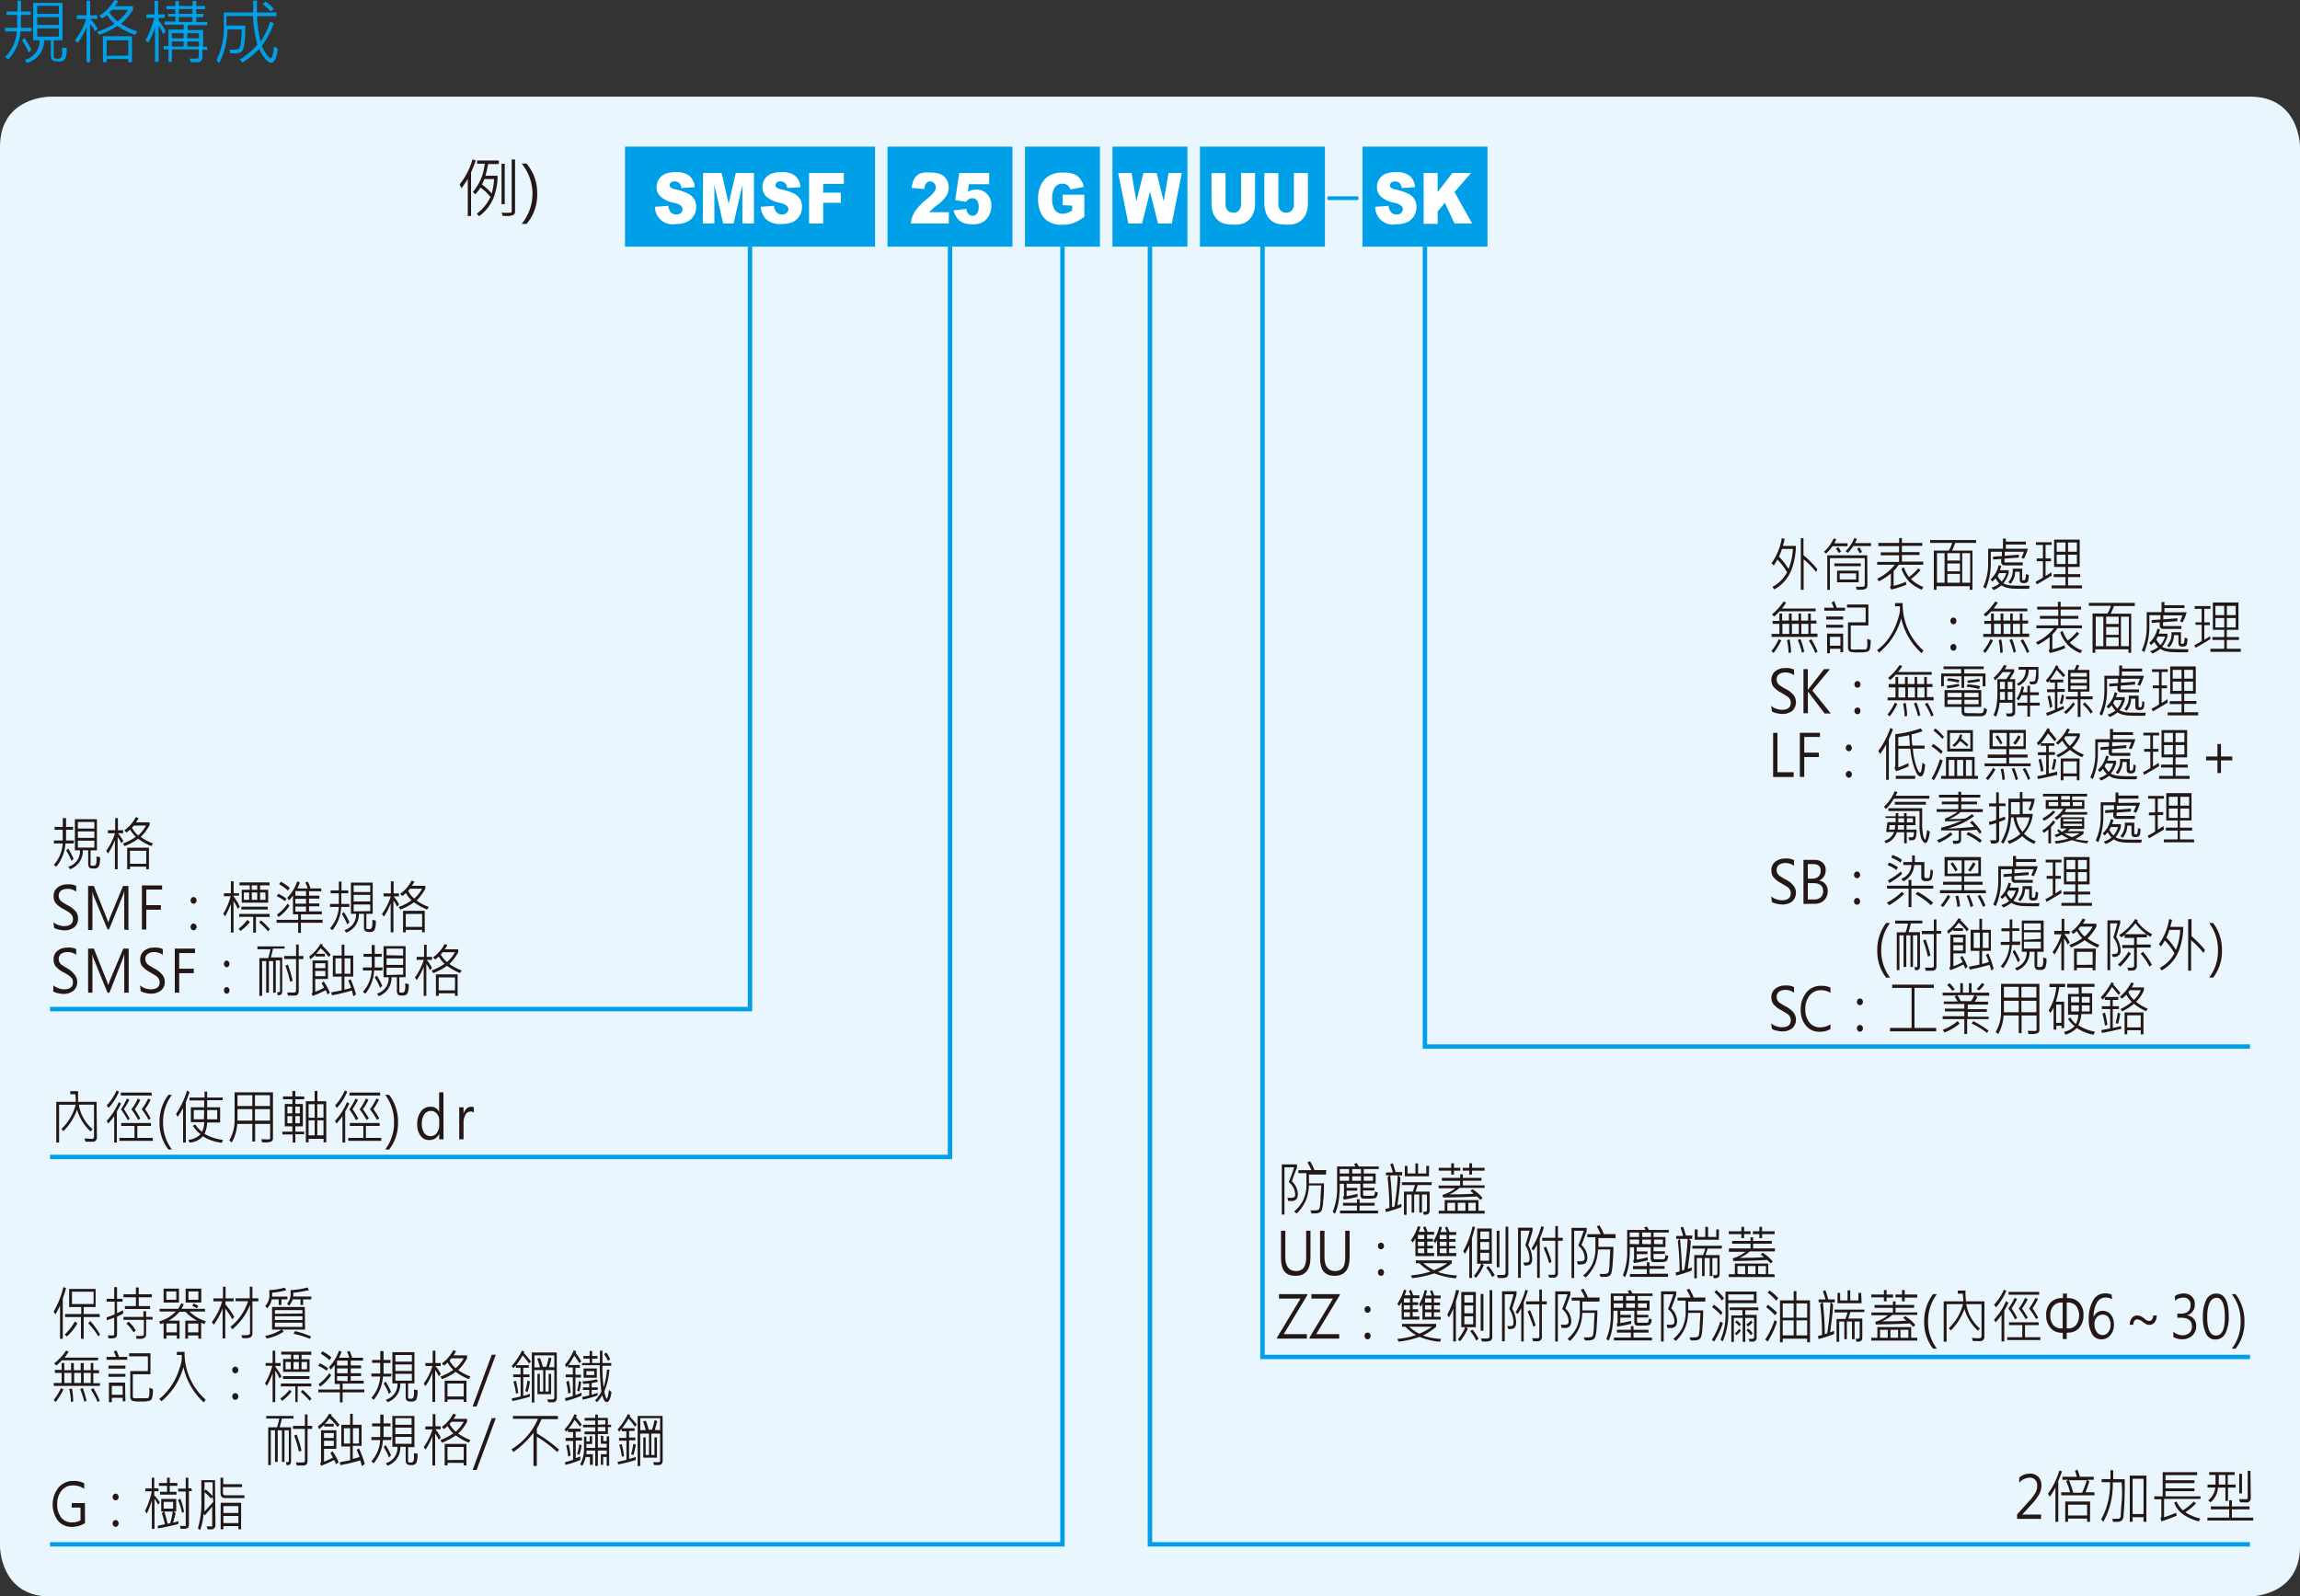 <svg xmlns="http://www.w3.org/2000/svg" xmlns:xlink="http://www.w3.org/1999/xlink" viewBox="0 0 260.79 181.04">
  <rect x="0" y="0" width="260.79" height="181.04" fill="#333333" stroke="none"/>
  <defs>
    <style>
      .cls-1, .cls-6 {
        fill: none;
      }

      .cls-2 {
        clip-path: url(#clip-path);
      }

      .cls-3 {
        fill: #eaf6fd;
        fill-rule: evenodd;
      }

      .cls-4 {
        fill: #00a0e9;
      }

      .cls-5 {
        fill: #fff;
      }

      .cls-6 {
        stroke: #00a0e9;
        stroke-width: 0.5px;
      }

      .cls-7 {
        fill: #231815;
      }
    </style>
    <clipPath id="clip-path" transform="translate(-25.51 -119.43)">
      <rect class="cls-1" width="839.05" height="595.28"/>
    </clipPath>
  </defs>
  <title>資產 1</title>
  <g id="圖層_2" data-name="圖層 2">
    <g id="圖層_1-2" data-name="圖層 1">
      <g class="cls-2">
        <path class="cls-3" d="M31.18,130.39s-5.67,0-5.67,5.67V294.8s0,5.67,5.67,5.67H280.63s5.67,0,5.67-5.67V136.06s0-5.67-5.67-5.67Z" transform="translate(-25.51 -119.43)"/>
      </g>
      <rect class="cls-4" x="70.87" y="16.63" width="28.35" height="11.34"/>
      <g class="cls-2">
        <g>
          <path class="cls-5" d="M99.77,142.88l1.52-.11a1.37,1.37,0,0,0,.2.63.81.81,0,0,0,.7.35.74.74,0,0,0,.53-.18.57.57,0,0,0,.18-.41.53.53,0,0,0-.18-.4,1.75,1.75,0,0,0-.81-.33,3.28,3.28,0,0,1-1.49-.7,1.45,1.45,0,0,1-.46-1.11,1.63,1.63,0,0,1,.93-1.45,3,3,0,0,1,1.27-.22,2.33,2.33,0,0,1,1.5.41,1.81,1.81,0,0,1,.62,1.3l-1.5.09a1,1,0,0,0-.25-.56A.75.75,0,0,0,102,140a.57.57,0,0,0-.42.13.38.38,0,0,0-.14.31.34.34,0,0,0,.11.25,1.18,1.18,0,0,0,.54.21,6.37,6.37,0,0,1,1.49.51,1.61,1.61,0,0,1,.66.63,1.73,1.73,0,0,1,.21.85,1.91,1.91,0,0,1-.28,1,1.77,1.77,0,0,1-.76.7,2.83,2.83,0,0,1-1.24.24,2,2,0,0,1-2.4-2Z" transform="translate(-25.51 -119.43)"/>
          <path class="cls-5" d="M105.23,139.05h2.1l.8,3.48.81-3.48H111v5.72h-1.31v-4.36l-1,4.36h-1.18l-1-4.36v4.36h-1.31Z" transform="translate(-25.51 -119.43)"/>
          <path class="cls-5" d="M111.77,142.88l1.51-.11a1.37,1.37,0,0,0,.2.63.83.83,0,0,0,.71.35.71.71,0,0,0,.52-.18.58.58,0,0,0,.19-.41.53.53,0,0,0-.18-.4,1.86,1.86,0,0,0-.82-.33,3.39,3.39,0,0,1-1.49-.7,1.48,1.48,0,0,1-.45-1.11,1.65,1.65,0,0,1,.23-.83,1.55,1.55,0,0,1,.69-.62,3,3,0,0,1,1.27-.22,2.36,2.36,0,0,1,1.51.41,1.81,1.81,0,0,1,.61,1.3l-1.5.09a.94.94,0,0,0-.25-.56A.74.74,0,0,0,114,140a.6.6,0,0,0-.42.13.41.41,0,0,0-.14.31.32.32,0,0,0,.12.25,1.08,1.08,0,0,0,.53.21,6.31,6.31,0,0,1,1.5.51,1.68,1.68,0,0,1,.66.63,1.84,1.84,0,0,1,.2.85,2,2,0,0,1-.27,1,1.74,1.74,0,0,1-.77.7,2.83,2.83,0,0,1-1.24.24,2.4,2.4,0,0,1-1.82-.56A2.3,2.3,0,0,1,111.77,142.88Z" transform="translate(-25.51 -119.43)"/>
          <path class="cls-5" d="M117.25,139.05h3.94v1.23h-2.34v1h2v1.15h-2v2.34h-1.6Z" transform="translate(-25.51 -119.43)"/>
        </g>
      </g>
      <rect class="cls-4" x="100.63" y="16.63" width="14.17" height="11.34"/>
      <g class="cls-2">
        <g>
          <path class="cls-5" d="M133.08,144.77h-4.3a3.24,3.24,0,0,1,.45-1.33,6.57,6.57,0,0,1,1.41-1.47,3.87,3.87,0,0,0,.8-.79.93.93,0,0,0,.18-.51.64.64,0,0,0-.18-.45A.57.57,0,0,0,131,140a.55.55,0,0,0-.45.19,1.21,1.21,0,0,0-.24.68l-1.43-.13a2.79,2.79,0,0,1,.31-1.05,1.47,1.47,0,0,1,.63-.58A2.71,2.71,0,0,1,131,139a2.85,2.85,0,0,1,1.17.19,1.45,1.45,0,0,1,.66.59,1.59,1.59,0,0,1,.25.89,2,2,0,0,1-.28,1,4.09,4.09,0,0,1-1,1,7,7,0,0,0-.58.47l-.35.35h2.24Z" transform="translate(-25.51 -119.43)"/>
          <path class="cls-5" d="M134.27,139.05h3.4v1.27h-2.3l-.12.86a1.86,1.86,0,0,1,.47-.19,1.88,1.88,0,0,1,.46-.06,1.65,1.65,0,0,1,1.26.51,1.87,1.87,0,0,1,.48,1.31,2.37,2.37,0,0,1-.25,1.07,1.84,1.84,0,0,1-.7.78,2.3,2.3,0,0,1-1.17.27,3.12,3.12,0,0,1-.87-.11,1.74,1.74,0,0,1-.62-.32,1.69,1.69,0,0,1-.41-.48,2.46,2.46,0,0,1-.27-.67l1.45-.18a1,1,0,0,0,.25.59.63.63,0,0,0,.46.2.58.58,0,0,0,.49-.25,1.22,1.22,0,0,0,.2-.75,1.18,1.18,0,0,0-.2-.75.64.64,0,0,0-.52-.24.87.87,0,0,0-.41.11,1.41,1.41,0,0,0-.31.3l-1.22-.2Z" transform="translate(-25.51 -119.43)"/>
        </g>
      </g>
      <rect class="cls-4" x="116.22" y="16.63" width="8.5" height="11.34"/>
      <g class="cls-2">
        <path class="cls-5" d="M146,142.7v-1.19h2.46V144a4.85,4.85,0,0,1-1.25.73,3.81,3.81,0,0,1-1.29.19,2.86,2.86,0,0,1-1.49-.35,2.23,2.23,0,0,1-.9-1,3.78,3.78,0,0,1-.32-1.58,3.59,3.59,0,0,1,.35-1.63,2.35,2.35,0,0,1,1-1.05A3,3,0,0,1,146,139a3.71,3.71,0,0,1,1.28.17,1.74,1.74,0,0,1,.7.53,2.37,2.37,0,0,1,.42.92l-1.53.3a1,1,0,0,0-.33-.49.88.88,0,0,0-.57-.17,1,1,0,0,0-.84.4,2.1,2.1,0,0,0-.31,1.28,2.19,2.19,0,0,0,.31,1.33,1.08,1.08,0,0,0,.88.4,1.44,1.44,0,0,0,.51-.09,2.74,2.74,0,0,0,.56-.29v-.54Z" transform="translate(-25.51 -119.43)"/>
      </g>
      <rect class="cls-4" x="136.06" y="16.63" width="14.17" height="11.34"/>
      <g class="cls-2">
        <g>
          <path class="cls-5" d="M166.23,139.05h1.59v3.41a3,3,0,0,1-.15,1,2.12,2.12,0,0,1-.44.79,1.91,1.91,0,0,1-.64.47,2.88,2.88,0,0,1-1.12.19,6.21,6.21,0,0,1-.82-.06,2,2,0,0,1-.74-.23,2,2,0,0,1-.89-1.15,4.19,4.19,0,0,1-.14-1v-3.41h1.59v3.49a1,1,0,0,0,.23.73.8.8,0,0,0,.65.26.81.81,0,0,0,.64-.25,1.06,1.06,0,0,0,.24-.74Z" transform="translate(-25.51 -119.43)"/>
          <path class="cls-5" d="M172.22,139.05h1.59v3.41a3,3,0,0,1-.14,1,2,2,0,0,1-.45.79,1.79,1.79,0,0,1-.63.47,2.88,2.88,0,0,1-1.12.19,6.21,6.21,0,0,1-.82-.06,1.9,1.9,0,0,1-.74-.23,2,2,0,0,1-.89-1.15,3.77,3.77,0,0,1-.15-1v-3.41h1.59v3.49a1,1,0,0,0,.24.73.8.8,0,0,0,.65.26.83.83,0,0,0,.64-.25,1.06,1.06,0,0,0,.23-.74Z" transform="translate(-25.51 -119.43)"/>
        </g>
      </g>
      <polyline class="cls-6" points="85.04 27.97 85.04 114.43 5.67 114.43"/>
      <polyline class="cls-6" points="107.72 27.97 107.72 131.2 5.67 131.2"/>
      <polyline class="cls-6" points="120.47 27.97 120.47 175.13 5.67 175.13"/>
      <polyline class="cls-6" points="130.39 27.97 130.39 175.13 255.12 175.13"/>
      <rect class="cls-4" x="154.49" y="16.63" width="14.17" height="11.34"/>
      <g class="cls-2">
        <g>
          <path class="cls-5" d="M181.44,142.88l1.52-.11a1.37,1.37,0,0,0,.2.63.81.81,0,0,0,.7.35.72.72,0,0,0,.53-.18.57.57,0,0,0,.18-.41.56.56,0,0,0-.17-.4,2,2,0,0,0-.82-.34,3.18,3.18,0,0,1-1.49-.69,1.48,1.48,0,0,1-.45-1.11,1.59,1.59,0,0,1,.92-1.45,3,3,0,0,1,1.27-.22,2.31,2.31,0,0,1,1.5.41,1.78,1.78,0,0,1,.62,1.3l-1.5.09a.94.94,0,0,0-.25-.56.76.76,0,0,0-.53-.18.57.57,0,0,0-.42.14.41.41,0,0,0-.14.31.32.32,0,0,0,.12.25,1.08,1.08,0,0,0,.53.21,6.31,6.31,0,0,1,1.5.51,1.58,1.58,0,0,1,.65.63,1.73,1.73,0,0,1,.21.85,2,2,0,0,1-.27,1,1.82,1.82,0,0,1-.77.71,2.83,2.83,0,0,1-1.24.24,2,2,0,0,1-2.4-2Z" transform="translate(-25.51 -119.43)"/>
          <path class="cls-5" d="M186.93,139.05h1.59v2.16l1.67-2.16h2.12l-1.88,2.16,2,3.56h-2l-1.09-2.35-.82,1v1.39h-1.59Z" transform="translate(-25.51 -119.43)"/>
        </g>
        <path class="cls-4" d="M179.56,141.9c0,.14-.05.22-.17.22h-3.21c-.11,0-.17-.08-.17-.22s.06-.21.17-.21h3.21C179.51,141.69,179.56,141.76,179.56,141.9Z" transform="translate(-25.51 -119.43)"/>
      </g>
      <polyline class="cls-6" points="161.57 27.97 161.57 118.68 255.12 118.68"/>
      <g class="cls-2">
        <g>
          <path class="cls-7" d="M256.94,291.67h-2.72v-.5l1.32-1.47a5.27,5.27,0,0,0,.81-1.07,1.66,1.66,0,0,0,.15-.7.93.93,0,0,0-.23-.69.84.84,0,0,0-.65-.24,1.64,1.64,0,0,0-1.16.58V287a1.79,1.79,0,0,1,1.23-.46,1.27,1.27,0,0,1,.94.36,1.37,1.37,0,0,1,.35,1,2.14,2.14,0,0,1-.23.94,6.5,6.5,0,0,1-.88,1.18l-1.06,1.16h2.13Z" transform="translate(-25.51 -119.43)"/>
          <path class="cls-7" d="M259.31,286.29c-.08.24-.17.48-.27.73l-.15.36V292h-.32v-3.89a8.47,8.47,0,0,1-.65,1.06l-.19-.35a8.59,8.59,0,0,0,1.28-2.63ZM263,289h-3.77v-.34h1a6.42,6.42,0,0,0-.45-1.25l.25-.17h-.67v-.34H261a4,4,0,0,0-.22-.67l.28-.14a4.73,4.73,0,0,1,.27.81h1.58v.34h-.75l.25.18a12.34,12.34,0,0,1-.43,1.24h1Zm-.51,3h-.33v-.36H260V292h-.32v-2.3h2.82Zm-.33-.71v-1.23H260v1.23Zm-.06-4h-2a10.44,10.44,0,0,1,.49,1.42h1A9.45,9.45,0,0,0,262.13,287.27Z" transform="translate(-25.51 -119.43)"/>
          <path class="cls-7" d="M266.43,287.18c0,1,0,1.9-.05,2.82s-.09,1.44-.12,1.56a.64.64,0,0,1-.2.32,1,1,0,0,1-.57.13l-.39,0-.08-.35.49,0c.18,0,.3,0,.35-.08a.34.34,0,0,0,.12-.21c0-.1,0-.61.09-1.54s.05-1.7,0-2.3h-1A8.66,8.66,0,0,1,264,292l-.24-.27a8.3,8.3,0,0,0,1-4.22h-.95v-.35h1c0-.36,0-.69,0-1h.31l0,1Zm2.45,4.82h-.32v-.52h-1.24V292H267v-5.23h1.89Zm-.32-.88v-4h-1.24v4Z" transform="translate(-25.51 -119.43)"/>
          <path class="cls-7" d="M275,289.41h-4.11v2.08c.4-.13.85-.3,1.36-.51l.07.33c-.61.26-1.19.47-1.73.64l-.11-.35a.19.19,0,0,0,.1-.15v-2h-.8v-.33h.95v-2.74h3.91v.33h-3.59v.58h3.28v.33h-3.28v.59h3.28v.32h-3.28v.59h4Zm0,2.22-.18.32a5.54,5.54,0,0,1-1.69-.73,2.89,2.89,0,0,1-1.1-1.38l.28-.14a3,3,0,0,0,.71,1,6.29,6.29,0,0,0,1.25-1l.23.22a6.19,6.19,0,0,1-1.2,1A5.11,5.11,0,0,0,275,291.63Z" transform="translate(-25.51 -119.43)"/>
          <path class="cls-7" d="M281,291.86H275.8v-.33h2.47v-.94h-2.08v-.33h2.08v-.7h.31v.7h2v.33h-2v.94H281Zm-2-3.74h-.86v1.51h-.3v-1.51H277a2.38,2.38,0,0,1-.85,1.68l-.26-.23a2.14,2.14,0,0,0,.81-1.45h-.88v-.34h.9c0-.4,0-.76,0-1.09H276v-.32h2.89v.32h-.78v1.09H279Zm-1.16-.34v-1.09h-.75c0,.27,0,.63,0,1.09Zm1.88,1h-.31v-2.22h.31Zm1,.55a.5.5,0,0,1-.1.31.54.54,0,0,1-.22.16,2.2,2.2,0,0,1-.45,0h-.44l-.13-.36.56,0a1.73,1.73,0,0,0,.32,0,.21.21,0,0,0,.11-.1.65.65,0,0,0,0-.2v-2.91h.31Z" transform="translate(-25.51 -119.43)"/>
        </g>
      </g>
      <rect class="cls-4" x="126.14" y="16.63" width="8.5" height="11.34"/>
      <g class="cls-2">
        <path class="cls-5" d="M152.3,139.05h1.51l.55,3.2.8-3.2h1.5l.8,3.2.55-3.2h1.5l-1.13,5.72h-1.57l-.9-3.6-.9,3.6h-1.56Z" transform="translate(-25.51 -119.43)"/>
      </g>
      <polyline class="cls-6" points="143.15 27.73 143.15 153.88 255.12 153.88"/>
      <g>
        <path class="cls-4" d="M29.07,123H27.84a5.14,5.14,0,0,1-1.39,3.16l-.35-.26a4.53,4.53,0,0,0,1.31-2.9H26.08v-.42h1.37c0-.54,0-1,0-1.45H26.25v-.39H27.5v-1.23h.39v1.23H29v.39H27.89c0,.51,0,1,0,1.45h1.21Zm0,2.08-.32.29A6.88,6.88,0,0,0,28,124l.3-.26A9.7,9.7,0,0,1,29.08,125.11Zm4-.23a2.56,2.56,0,0,1-.2,1.29.84.84,0,0,1-.72.26c-.39,0-.63-.06-.73-.19a.66.66,0,0,1-.14-.36V124h-.77a2.62,2.62,0,0,1-1.93,2.56l-.26-.34A2.21,2.21,0,0,0,30,124h-.73v-4.24H32.6V124h-1v1.86a.25.25,0,0,0,.06.16c.05,0,.18.07.39.07a.46.46,0,0,0,.4-.14,1.71,1.71,0,0,0,.11-.79c0-.11,0-.22,0-.33ZM32.18,121v-.91H29.73V121Zm0,1.26v-.88H29.73v.88Zm0,1.32v-.93H29.73v.93Z" transform="translate(-25.51 -119.43)"/>
        <path class="cls-4" d="M36.59,122.69l-.3.29a3.79,3.79,0,0,0-.56-.83v4.33h-.4v-4a8.51,8.51,0,0,1-1,1.81L34,124a7.82,7.82,0,0,0,1.29-2.42H34.21v-.41h1.12v-1.64h.4v1.64h.81v.41h-.81v0A4.86,4.86,0,0,1,36.59,122.69Zm4.49.33-.26.36a9.32,9.32,0,0,1-2-1,9.16,9.16,0,0,1-2.08,1l-.23-.35a8.4,8.4,0,0,0,2-.92,3.6,3.6,0,0,1-.87-1c-.18.16-.36.29-.53.42l-.35-.29a5.52,5.52,0,0,0,1.75-1.82l.41.13a3.27,3.27,0,0,1-.39.58h2.06v.4a6.65,6.65,0,0,1-1.36,1.6A7.91,7.91,0,0,0,41.08,123Zm-.61,3.46h-.41v-.35H37.6v.35h-.42v-2.94h3.29Zm-.41-.75V124H37.6v1.76Zm0-5.19H38.2l-.28.3a3.38,3.38,0,0,0,.93,1A5,5,0,0,0,40.06,120.54Z" transform="translate(-25.51 -119.43)"/>
        <path class="cls-4" d="M44.31,123l-.3.33a5.09,5.09,0,0,0-.51-1v4.12h-.41v-3.88a11.16,11.16,0,0,1-.75,1.69L42,124a10,10,0,0,0,1-2.54h-.9v-.4h.93v-1.53h.41v1.53h.74v.4H43.5v.28A7.52,7.52,0,0,1,44.31,123ZM49,125.08h-.54v.8a.66.66,0,0,1-.11.4.47.47,0,0,1-.24.19,1.38,1.38,0,0,1-.48,0,4,4,0,0,1-.48,0l-.16-.4.83,0a.21.21,0,0,0,.24-.24v-.8H45v1.42h-.39v-1.42h-.55v-.37h.55v-1.88h1.73v-.55H44.17v-.36h1.22v-.56h-.82V121h.82v-.53h-1v-.36h1v-.56h.4v.56h1.56v-.56h.41v.56h1v.36h-1V121h.81v.37h-.81v.56H49v.36h-2.2v.55h1.74v1.88H49Zm-2.67-1.32v-.56H45v.56Zm0,.95v-.58H45v.58Zm1-3.72v-.53H45.79V121Zm0,.93v-.56H45.79v.56Zm.74,1.84v-.56H46.75v.56Zm0,.95v-.58H46.75v.58Z" transform="translate(-25.51 -119.43)"/>
        <path class="cls-4" d="M57,124.94a3.91,3.91,0,0,1-.26,1.15c-.13.3-.29.46-.48.46s-.45-.17-.73-.52a3.38,3.38,0,0,1-.61-1.06A11.46,11.46,0,0,1,53,126.53l-.31-.33a9,9,0,0,0,2-1.7,16.22,16.22,0,0,1-.5-3.25h-3v1.08h2.13c0,.67,0,1.25-.09,1.77a3.34,3.34,0,0,1-.19,1,.78.78,0,0,1-.29.28,1.65,1.65,0,0,1-.71.1h-.39l-.13-.43a3.27,3.27,0,0,0,.54,0,1.44,1.44,0,0,0,.45-.05.59.59,0,0,0,.17-.13,2.48,2.48,0,0,0,.16-.76,12.22,12.22,0,0,0,.08-1.35H51.3a8.5,8.5,0,0,1-.93,3.81l-.33-.3a8.06,8.06,0,0,0,.85-3.93v-1.49h3.33c0-.59,0-1,0-1.35h.42c0,.41,0,.86,0,1.35h2.21v.41h-2.2a14.93,14.93,0,0,0,.4,2.87,7.41,7.41,0,0,0,1.08-2.22l.43.14a9.92,9.92,0,0,1-1.36,2.58,3.65,3.65,0,0,0,.56,1c.22.27.37.41.44.41s.17-.15.25-.45a3.54,3.54,0,0,0,.12-.9Zm-.44-4.47-.36.26a5,5,0,0,0-.91-.84l.33-.27A4,4,0,0,1,56.57,120.47Z" transform="translate(-25.51 -119.43)"/>
      </g>
      <g>
        <path class="cls-7" d="M79.45,137.64q-.12.36-.33.87l-.2.48v4.93h-.37v-4.2a9.63,9.63,0,0,1-.72,1.05l-.2-.43a8.22,8.22,0,0,0,1.46-2.84Zm2.62.39H80.86a12.18,12.18,0,0,1-.31,1.33h1.38a6.91,6.91,0,0,1-.49,2.59,4.88,4.88,0,0,1-1.61,2l-.25-.29a5,5,0,0,0,1.54-1.9A5.33,5.33,0,0,0,80,140.7a4.39,4.39,0,0,1-.61.76l-.26-.27A5.69,5.69,0,0,0,80.47,138h-.86v-.37h2.46Zm-.54,1.71H80.42a4.78,4.78,0,0,1-.26.62,6.41,6.41,0,0,1,1.1,1A6.86,6.86,0,0,0,81.53,139.74Zm2.38,3.72a.37.37,0,0,1-.19.33,1.32,1.32,0,0,1-.72.13h-.48l-.14-.37a8.71,8.71,0,0,0,1.06,0,.17.17,0,0,0,.09-.17v-5.87h.38Zm-1.17-.88h-.36V138h.36Z" transform="translate(-25.51 -119.43)"/>
        <path class="cls-7" d="M84.66,144.82a5.39,5.39,0,0,0,0-6.84h.55a5.09,5.09,0,0,1,1.21,3.44,5,5,0,0,1-1.21,3.4Z" transform="translate(-25.51 -119.43)"/>
      </g>
      <g>
        <path class="cls-7" d="M33.85,215.08h-.92a4.52,4.52,0,0,1-1.05,2.64l-.26-.22a4,4,0,0,0,1-2.42h-1v-.34h1c0-.45,0-.85,0-1.21h-.92v-.33h.93v-1H33v1h.79v.33H33c0,.42,0,.82,0,1.21h.91Zm0,1.74-.24.24a5.77,5.77,0,0,0-.6-1.19l.23-.22A8.19,8.19,0,0,1,33.85,216.82Zm3-.19a2.37,2.37,0,0,1-.15,1.08.62.62,0,0,1-.54.21c-.3,0-.48,0-.55-.16a.51.51,0,0,1-.1-.3v-1.61H34.9A2.18,2.18,0,0,1,33.45,218l-.19-.28a1.83,1.83,0,0,0,1.32-1.86H34v-3.53H36.5v3.53h-.72v1.55a.24.24,0,0,0,0,.14s.13.06.29.06a.33.33,0,0,0,.3-.12,1.45,1.45,0,0,0,.08-.66v-.28Zm-.64-3.24v-.75H34.34v.75Zm0,1.06v-.74H34.34v.74Zm0,1.1v-.78H34.34v.78Z" transform="translate(-25.51 -119.43)"/>
        <path class="cls-7" d="M39.49,214.8l-.23.25a3.36,3.36,0,0,0-.41-.7V218h-.31v-3.3a7.17,7.17,0,0,1-.78,1.51l-.21-.29a6.9,6.9,0,0,0,1-2h-.81v-.34h.83v-1.37h.31v1.37h.6v.34h-.6v0A4.74,4.74,0,0,1,39.49,214.8Zm3.36.28-.19.3a7.21,7.21,0,0,1-1.48-.83,6.4,6.4,0,0,1-1.56.83l-.17-.3a5.74,5.74,0,0,0,1.46-.76,3.21,3.21,0,0,1-.65-.82c-.14.13-.27.24-.4.34l-.26-.24a4.32,4.32,0,0,0,1.31-1.51l.31.11a2.11,2.11,0,0,1-.29.48h1.54V213a5.65,5.65,0,0,1-1,1.34A6.06,6.06,0,0,0,42.85,215.08ZM42.4,218h-.31v-.29H40.25V218h-.32v-2.44H42.4Zm-.31-.62v-1.47H40.25v1.47Zm0-4.33H40.7l-.22.25a2.92,2.92,0,0,0,.7.87A3.93,3.93,0,0,0,42.09,213Z" transform="translate(-25.51 -119.43)"/>
        <path class="cls-7" d="M31.57,224a1.51,1.51,0,0,0,.55.32,1.88,1.88,0,0,0,.66.13c.66,0,1-.27,1-.8a.74.74,0,0,0-.1-.4,1,1,0,0,0-.28-.31c-.11-.08-.34-.22-.68-.42a2.66,2.66,0,0,1-.94-.73,1.3,1.3,0,0,1-.19-.71,1.18,1.18,0,0,1,.44-1,1.73,1.73,0,0,1,1.12-.36,1.91,1.91,0,0,1,1,.17v.65a1.57,1.57,0,0,0-1-.31,1.19,1.19,0,0,0-.71.2.68.68,0,0,0-.27.57.72.72,0,0,0,.1.4,1,1,0,0,0,.25.29c.11.08.33.21.64.39a2.83,2.83,0,0,1,.94.72,1.22,1.22,0,0,1,.26.78,1.24,1.24,0,0,1-.42,1,1.8,1.8,0,0,1-1.18.35,2.72,2.72,0,0,1-.6-.09,1.24,1.24,0,0,1-.52-.2Z" transform="translate(-25.51 -119.43)"/>
        <path class="cls-7" d="M39.6,224.84v-3.4c0-.26,0-.59,0-1h0a3.07,3.07,0,0,1-.14.48l-1.58,3.9H37.7L36.12,221a2.79,2.79,0,0,1-.13-.51h0c0,.18,0,.5,0,1v3.41h-.49v-5h.65l1.42,3.55a5.69,5.69,0,0,1,.21.6h0c.06-.18.14-.38.22-.62l1.46-3.53h.61v5Z" transform="translate(-25.51 -119.43)"/>
        <path class="cls-7" d="M43.89,220.31H42.1v1.77h1.65v.51H42.1v2.25h-.5v-5h2.29Z" transform="translate(-25.51 -119.43)"/>
        <path class="cls-7" d="M47.46,221.16a.3.3,0,0,1,.24.11.39.39,0,0,1,.1.27.38.38,0,0,1-.1.27.32.32,0,0,1-.48,0,.36.36,0,0,1-.1-.27.39.39,0,0,1,.1-.27A.3.3,0,0,1,47.46,221.16Zm0,3a.3.3,0,0,1,.24.11.41.41,0,0,1,0,.54.28.28,0,0,1-.24.11.31.31,0,0,1-.25-.11.4.4,0,0,1-.09-.27.36.36,0,0,1,.1-.27A.3.3,0,0,1,47.46,224.16Z" transform="translate(-25.51 -119.43)"/>
        <path class="cls-7" d="M52.7,222.27l-.23.23a4.16,4.16,0,0,0-.48-.88v3.56h-.3v-3.24a10.14,10.14,0,0,1-.65,1.39l-.22-.27a7.4,7.4,0,0,0,.84-2H50.9v-.33h.79v-1.36H52v1.36h.61V221H52v.08A6,6,0,0,1,52.7,222.27ZM53.84,224a5.47,5.47,0,0,1-1.06,1l-.22-.26a4.73,4.73,0,0,0,1-1Zm2.24-.59H54.53v1.78h-.31V223.4H52.63v-.33h3.45Zm0-3.58H55v.5h.92v1.46h-3v-1.46h.91v-.5H52.67v-.33h3.4Zm-.21,2.74h-3v-.32h3Zm-2.11-1.1v-.83h-.6v.83Zm.92-1.14v-.5h-.62v.5Zm0,1.14v-.83h-.62v.83Zm1.43,3.34-.22.23a6.59,6.59,0,0,0-1-1l.21-.24A7.66,7.66,0,0,1,56.1,224.8Zm-.51-4.17H55v.83h.62Z" transform="translate(-25.51 -119.43)"/>
        <path class="cls-7" d="M62.09,224.07H59.63v1.14h-.31v-1.14H56.87v-.33h2.45v-.62h-.59V221a6.1,6.1,0,0,1-.45.53l-.2-.29a5,5,0,0,0,1.13-1.85l.3.11c-.07.19-.17.42-.29.68h1.17a2.65,2.65,0,0,0-.27-.67l.29-.1a4.36,4.36,0,0,1,.3.77h1.23v.32H60.55V221h1.17v.33H60.55v.55h1.17v.33H60.55v.57H62v.33H59.63v.62h2.46ZM58,221.35l-.19.27a3.72,3.72,0,0,0-.92-.55l.17-.29A4.37,4.37,0,0,1,58,221.35Zm.34.79a4.76,4.76,0,0,1-1.25,1.28l-.18-.27a5,5,0,0,0,1.22-1.25Zm0-2-.18.29a4.57,4.57,0,0,0-1-.73l.19-.28A5,5,0,0,1,58.37,220.12Zm1.87.89v-.55H59V221Zm0,.88v-.55H59v.55Zm0,.9v-.57H59v.57Z" transform="translate(-25.51 -119.43)"/>
        <path class="cls-7" d="M65.12,222.28H64.2a4.51,4.51,0,0,1-1,2.64l-.27-.22a4,4,0,0,0,1-2.42h-1v-.34h1c0-.45,0-.85,0-1.21H63v-.33h.93v-1h.3v1H65v.33h-.79c0,.42,0,.82,0,1.21h.91Zm0,1.74-.24.24a6.34,6.34,0,0,0-.61-1.19l.23-.22A9.46,9.46,0,0,1,65.13,224Zm3-.19a2.37,2.37,0,0,1-.15,1.08.62.62,0,0,1-.54.21c-.29,0-.47-.05-.55-.16a.51.51,0,0,1-.1-.3v-1.6h-.58a2.18,2.18,0,0,1-1.44,2.13l-.2-.28a1.83,1.83,0,0,0,1.32-1.85H65.3v-3.54h2.47v3.54h-.72v1.54a.24.24,0,0,0,0,.14s.13.06.29.06a.33.33,0,0,0,.3-.12,1.4,1.4,0,0,0,.09-.66c0-.09,0-.18,0-.28Zm-.63-3.24v-.75H65.61v.75Zm0,1.06v-.74H65.61v.74Zm0,1.1V222H65.61v.78Z" transform="translate(-25.51 -119.43)"/>
        <path class="cls-7" d="M70.76,222l-.22.25a3.93,3.93,0,0,0-.42-.7v3.61h-.31v-3.3a6.75,6.75,0,0,1-.77,1.51l-.22-.29a6.9,6.9,0,0,0,1-2H69v-.34h.83v-1.37h.31v1.37h.61v.34h-.61v0A4.33,4.33,0,0,1,70.76,222Zm3.37.28-.19.3a7.3,7.3,0,0,1-1.49-.83,6.35,6.35,0,0,1-1.55.83l-.18-.3a5.57,5.57,0,0,0,1.46-.76,3.44,3.44,0,0,1-.65-.82c-.14.13-.27.24-.4.34l-.25-.24a4.28,4.28,0,0,0,1.3-1.51l.32.11a2.65,2.65,0,0,1-.3.48h1.54v.33a5.65,5.65,0,0,1-1,1.34A5.94,5.94,0,0,0,74.13,222.28Zm-.46,2.88h-.3v-.28H71.52v.28h-.31v-2.44h2.46Zm-.3-.62v-1.47H71.52v1.47Zm0-4.33H72a2.5,2.5,0,0,1-.21.25,2.89,2.89,0,0,0,.69.87A4,4,0,0,0,73.37,220.21Z" transform="translate(-25.51 -119.43)"/>
        <path class="cls-7" d="M31.57,231.17a1.51,1.51,0,0,0,.55.32,1.88,1.88,0,0,0,.66.13c.66,0,1-.27,1-.8a.74.74,0,0,0-.1-.4,1,1,0,0,0-.28-.31c-.11-.08-.34-.22-.68-.42a2.66,2.66,0,0,1-.94-.73,1.3,1.3,0,0,1-.19-.71,1.18,1.18,0,0,1,.44-1,1.73,1.73,0,0,1,1.12-.36,1.91,1.91,0,0,1,1,.17v.65a1.57,1.57,0,0,0-1-.31,1.19,1.19,0,0,0-.71.2.68.68,0,0,0-.27.57.72.72,0,0,0,.1.4,1,1,0,0,0,.25.29c.11.08.33.21.64.39A2.83,2.83,0,0,1,34,230a1.22,1.22,0,0,1,.26.78,1.21,1.21,0,0,1-.42,1,1.75,1.75,0,0,1-1.18.36,2.72,2.72,0,0,1-.6-.09,1.24,1.24,0,0,1-.52-.2Z" transform="translate(-25.51 -119.43)"/>
        <path class="cls-7" d="M39.6,232v-3.4c0-.26,0-.59,0-1h0a3.07,3.07,0,0,1-.14.48L37.92,232H37.7l-1.58-3.87a2.79,2.79,0,0,1-.13-.51h0c0,.18,0,.5,0,1V232h-.49v-5h.65l1.42,3.55a5.69,5.69,0,0,1,.21.6h0c.06-.18.14-.38.22-.62L39.49,227h.61v5Z" transform="translate(-25.51 -119.43)"/>
        <path class="cls-7" d="M41.39,231.17a1.51,1.51,0,0,0,.55.32,1.89,1.89,0,0,0,.67.13c.66,0,1-.27,1-.8a.75.75,0,0,0-.11-.4,1.14,1.14,0,0,0-.27-.31l-.69-.42a2.87,2.87,0,0,1-.94-.73,1.3,1.3,0,0,1-.19-.71,1.21,1.21,0,0,1,.44-1,1.73,1.73,0,0,1,1.12-.36,1.93,1.93,0,0,1,1,.17v.65a1.62,1.62,0,0,0-1-.31,1.16,1.16,0,0,0-.7.2.67.67,0,0,0-.28.57.72.72,0,0,0,.1.4.89.89,0,0,0,.26.29,7.42,7.42,0,0,0,.64.39,2.88,2.88,0,0,1,.93.72,1.23,1.23,0,0,1,.27.78,1.21,1.21,0,0,1-.42,1,1.8,1.8,0,0,1-1.19.36,2.72,2.72,0,0,1-.6-.09,1.3,1.3,0,0,1-.52-.2Z" transform="translate(-25.51 -119.43)"/>
        <path class="cls-7" d="M47.62,227.51H45.83v1.77h1.65v.51H45.83V232h-.5v-5h2.29Z" transform="translate(-25.51 -119.43)"/>
        <path class="cls-7" d="M51.19,228.36a.3.3,0,0,1,.24.11.39.39,0,0,1,.1.27.38.38,0,0,1-.1.27.3.3,0,0,1-.24.11A.32.32,0,0,1,51,229a.36.36,0,0,1-.1-.27.38.38,0,0,1,.1-.27A.32.32,0,0,1,51.19,228.36Zm0,3a.3.3,0,0,1,.24.11.36.36,0,0,1,.1.27.4.4,0,0,1-.09.27.31.31,0,0,1-.25.11A.28.28,0,0,1,51,232a.41.41,0,0,1,0-.54A.32.32,0,0,1,51.19,231.36Z" transform="translate(-25.51 -119.43)"/>
        <path class="cls-7" d="M57.78,227H56.47c-.08.39-.17.73-.25,1h1.29v3.84c0,.3-.13.45-.4.45H57l-.07-.35h.2c.09,0,.13,0,.13-.13v-3.47h-.48V232h-.3v-3.58H56V232h-.31v-3.58h-.46v3.94h-.31v-4.28h1a10.36,10.36,0,0,0,.26-1H54.7v-.33h3.08Zm2.13,1.18h-.53v3.64c0,.34-.16.51-.47.51h-.75l-.08-.35h.8c.13,0,.2-.08.2-.23v-3.57H57.73v-.34h1.35v-1.3h.3v1.3h.53Zm-1.21,2.47-.29.11a12.93,12.93,0,0,0-.54-1.82l.28-.12A12.63,12.63,0,0,1,58.7,230.69Z" transform="translate(-25.51 -119.43)"/>
        <path class="cls-7" d="M63,227.7l-.22.26a5.49,5.49,0,0,0-.91-1q-.33.44-.51.63h1v.31H61.28v-.18c-.21.19-.41.36-.59.5l-.12-.33a4.24,4.24,0,0,0,1.26-1.41l.29.05a.77.77,0,0,1-.06.15A7.73,7.73,0,0,1,63,227.7ZM62.91,232l-.26.2a2.26,2.26,0,0,0-.22-.48,12.75,12.75,0,0,1-1.47.65l-.11-.26a.34.34,0,0,0,.1-.28v-3.48H62.7v2.1H61.25v1.45a5.51,5.51,0,0,0,1-.47,4.12,4.12,0,0,0-.28-.51l.25-.19A7.19,7.19,0,0,1,62.91,232Zm-.51-2.78v-.56H61.25v.56Zm0,.91v-.6H61.25v.6Zm3.47,2.08-.3.2a4.83,4.83,0,0,0-.17-.65,23,23,0,0,1-2.24.54l-.1-.33,1.19-.23v-1.56h-1v-2.39h1v-1.24h.31v1.24h1v2.39h-1v1.48a7.44,7.44,0,0,0,.75-.21c0-.15-.15-.43-.32-.83l.28-.14A12,12,0,0,1,65.87,232.19Zm-1.62-2.36v-1.74h-.7v1.74Zm1,0v-1.74h-.67v1.74Z" transform="translate(-25.51 -119.43)"/>
        <path class="cls-7" d="M68.85,229.48h-.92a4.51,4.51,0,0,1-1,2.64l-.27-.22a4,4,0,0,0,1-2.42h-1v-.34h1c0-.45,0-.85,0-1.21h-.93v-.33h.93v-1H68v1h.79v.33H68c0,.42,0,.82,0,1.21h.91Zm0,1.74-.24.24a6.34,6.34,0,0,0-.61-1.19l.23-.22A9.46,9.46,0,0,1,68.86,231.22Zm3-.19a2.37,2.37,0,0,1-.15,1.08.62.62,0,0,1-.54.21c-.29,0-.47,0-.55-.16a.51.51,0,0,1-.1-.3v-1.61H69.9a2.18,2.18,0,0,1-1.44,2.14l-.2-.28a1.83,1.83,0,0,0,1.32-1.86H69v-3.53H71.5v3.53h-.71v1.55a.19.19,0,0,0,0,.14s.13.06.29.06a.32.32,0,0,0,.29-.12,1.4,1.4,0,0,0,.09-.66c0-.09,0-.18,0-.28Zm-.63-3.24V227H69.34v.75Zm0,1.06v-.74H69.34v.74Zm0,1.1v-.78H69.34V230Z" transform="translate(-25.51 -119.43)"/>
        <path class="cls-7" d="M74.49,229.2l-.22.25a3.93,3.93,0,0,0-.42-.7v3.61h-.3v-3.3a7.17,7.17,0,0,1-.78,1.51l-.21-.29a7.15,7.15,0,0,0,1-2h-.81v-.34h.84v-1.37h.3v1.37h.61v.34h-.61v0A4.33,4.33,0,0,1,74.49,229.2Zm3.37.28-.19.3a7,7,0,0,1-1.48-.83,6.59,6.59,0,0,1-1.56.83l-.18-.3a6,6,0,0,0,1.47-.76,3.26,3.26,0,0,1-.66-.82c-.13.12-.27.24-.4.34l-.25-.24a4.42,4.42,0,0,0,1.31-1.51l.31.11a2.65,2.65,0,0,1-.3.48h1.54v.33a5.65,5.65,0,0,1-1,1.34A5.94,5.94,0,0,0,77.86,229.48Zm-.46,2.88h-.3v-.29H75.25v.29h-.31v-2.44H77.4Zm-.3-.62v-1.47H75.25v1.47Zm0-4.33H75.7a2.5,2.5,0,0,1-.21.25,2.77,2.77,0,0,0,.7.87A4.11,4.11,0,0,0,77.1,227.41Z" transform="translate(-25.51 -119.43)"/>
      </g>
      <g>
        <path class="cls-7" d="M33,265.5c-.05.17-.12.42-.22.73l-.15.46v4.56h-.31v-3.77c-.2.41-.37.75-.53,1l-.2-.32a10.05,10.05,0,0,0,1.11-2.78Zm1.29,4A6,6,0,0,1,33.08,271l-.22-.24A6.67,6.67,0,0,0,34,269.29Zm2.55-.72H35v2.47h-.31v-2.47H32.89v-.34h1.83v-.79H33.35v-2.05h3v2.05H35v.79H36.8Zm-.72-1.47v-1.4H33.67v1.4Zm.76,3.42-.22.25a8.23,8.23,0,0,0-1.15-1.49l.24-.25A9.27,9.27,0,0,1,36.84,270.74Z" transform="translate(-25.51 -119.43)"/>
        <path class="cls-7" d="M39.48,268.39l-.7.35v2a.6.6,0,0,1-.1.32c-.07.09-.25.14-.54.14h-.32l-.09-.33h.54a.17.17,0,0,0,.19-.19v-1.83c-.27.11-.56.21-.85.3l0-.34a6.41,6.41,0,0,0,.9-.33v-1.44H37.6v-.32h.86v-1.33h.32v1.33h.63v.32h-.63v1.3c.27-.12.49-.23.68-.33Zm3.25-1.85H41.24v1h1.29v.33H39.67v-.33h1.25v-1H39.51v-.34h1.41v-.77h.32v.77h1.49Zm.08,2.53h-.73v1.65a.53.53,0,0,1-.16.4.92.92,0,0,1-.57.13H41l-.07-.34a3.19,3.19,0,0,0,.77,0,.22.22,0,0,0,.12-.22v-1.59H39.51v-.33h2.26v-.65h.31v.65h.73Zm-1.9,1.24-.26.21a4.31,4.31,0,0,0-.81-1l.26-.21A4.28,4.28,0,0,1,40.91,270.31Z" transform="translate(-25.51 -119.43)"/>
        <path class="cls-7" d="M48.85,269.26l-.17.33-.36-.16v1.81H48v-.37H46.83v.37h-.31v-2.05h1.34a4.57,4.57,0,0,1-1.31-1h-.7a4.1,4.1,0,0,1-1.22,1h1.24v2.05h-.31v-.37H44.38v.37h-.32v-1.78a1.91,1.91,0,0,1-.36.13l-.14-.31a4.25,4.25,0,0,0,1.89-1.12H43.61v-.31h2.1a5.45,5.45,0,0,0,.35-.62l.28.09a2.17,2.17,0,0,1-.26.53h2.68v.31H47A4.36,4.36,0,0,0,48.85,269.26Zm-3.05-2.12H44.06v-1.58H45.8Zm-.3-.32v-.94H44.37v.94Zm.06,3.7v-1H44.38v1Zm2.77-3.38H46.56v-1.58h1.77ZM48,270.52v-1H46.83v1Zm0-3.7v-.94H46.88v.94Zm0,.71-.17.26a2.45,2.45,0,0,0-.51-.26l.15-.28A2.14,2.14,0,0,1,48,267.53Z" transform="translate(-25.51 -119.43)"/>
        <path class="cls-7" d="M52.07,268.76l-.22.29a7.72,7.72,0,0,0-.8-1.22v3.38h-.3V267.8a7.75,7.75,0,0,1-1,1.85l-.22-.29A7.31,7.31,0,0,0,50.7,267h-1v-.33h1.09v-1.32h.3v1.32H52V267h-.92v.36A9.47,9.47,0,0,1,52.07,268.76ZM54.81,267h-.68v3.52a.68.68,0,0,1-.17.54,1.32,1.32,0,0,1-.68.12H53l-.12-.34.46,0a.91.91,0,0,0,.44-.07.25.25,0,0,0,.08-.2v-3.17a6.83,6.83,0,0,1-2,2.77l-.22-.28a6.13,6.13,0,0,0,2-2.9H52.22v-.33h1.61v-1.32h.3v1.32h.68Z" transform="translate(-25.51 -119.43)"/>
        <path class="cls-7" d="M58.1,266.78h-.68v.63h-.31v-.63h-.8a1.73,1.73,0,0,1-.51,1l-.22-.24a1.83,1.83,0,0,0,.47-1.44c0-.11,0-.23,0-.37a7.89,7.89,0,0,0,1.74-.28l.17.29a7.94,7.94,0,0,1-1.59.28c0,.05,0,.2,0,.45H58.1Zm2,3.43H57.52l.14.24a5.34,5.34,0,0,1-1.92.77l-.16-.3a5.31,5.31,0,0,0,1.84-.71H56.36v-2.57h3.71Zm-.3-1.83V268H56.68v.42Zm0,.74v-.43H56.68v.43Zm0,.78v-.48H56.68v.48Zm1-3.12h-.92v.64h-.3v-.64h-.9a1.74,1.74,0,0,1-.39.72l-.23-.23a1.67,1.67,0,0,0,.4-1.27v-.27a8.65,8.65,0,0,0,1.92-.3l.16.3a14.07,14.07,0,0,1-1.78.3,4.26,4.26,0,0,1,0,.43h2.06Zm0,4.18-.16.29a9.89,9.89,0,0,0-1.85-.56l.17-.31A9.84,9.84,0,0,1,60.81,271Z" transform="translate(-25.51 -119.43)"/>
        <path class="cls-7" d="M32.7,277a8.34,8.34,0,0,1-.86,1.41l-.25-.21a6.85,6.85,0,0,0,.84-1.36Zm4.12-.41H31.6v-.33h.9v-1.14h-.77v-.34h.77V274h.3v.81h.77V274h.31v.81h.78V274H35v.81h.8V274h.29v.81h.65v.34h-.65v1.14h.77Zm-.21-2.9h-4.1a3.86,3.86,0,0,1-.61.59l-.25-.24A6.08,6.08,0,0,0,33,272.59l.31.13c-.15.22-.31.44-.48.67h3.82Zm-3,2.57v-1.14H32.8v1.14Zm.24,2.09-.3.06a6.56,6.56,0,0,0-.19-1.45l.3-.08A7.22,7.22,0,0,1,33.81,278.36Zm.85-2.09v-1.14h-.78v1.14Zm.66,2-.29.13a9.81,9.81,0,0,0-.47-1.44l.29-.12A9.23,9.23,0,0,1,35.32,278.31Zm.44-2v-1.14H35v1.14Zm1.05,2-.27.16A8,8,0,0,0,35.8,277l.29-.15A8.51,8.51,0,0,1,36.81,278.27Z" transform="translate(-25.51 -119.43)"/>
        <path class="cls-7" d="M39.93,273.63H37.59v-.33h1.08a5.14,5.14,0,0,0-.26-.59l.28-.16a4.34,4.34,0,0,1,.31.75h.93Zm-.2,1H37.81v-.34h1.92Zm0,.93H37.81v-.33h1.92Zm0,2.78h-.31v-.4H38.19v.51h-.33v-2.23h1.83Zm-.31-.74v-1H38.19v1Zm3.43-.63a3.77,3.77,0,0,1-.1,1,.45.45,0,0,1-.27.3,2.82,2.82,0,0,1-.92.09,3.94,3.94,0,0,1-1-.06.38.38,0,0,1-.21-.18.55.55,0,0,1-.07-.28v-2.93h2v-1.67H40.15v-.35h2.42v2.38h-2v2.54a.18.18,0,0,0,.09.17,3,3,0,0,0,.72,0,7,7,0,0,0,.86,0c.11,0,.17-.13.2-.33a7.18,7.18,0,0,0,0-.86Z" transform="translate(-25.51 -119.43)"/>
        <path class="cls-7" d="M48.83,278.15l-.21.31a7.61,7.61,0,0,1-2.31-4,7.66,7.66,0,0,1-2.5,3.88l-.24-.27a6.34,6.34,0,0,0,1-1,6.8,6.8,0,0,0,.79-1.21,8.88,8.88,0,0,0,.54-1.37,4.76,4.76,0,0,0,.22-.88l0-.52h-.56v-.36h.88A7,7,0,0,0,48.83,278.15Z" transform="translate(-25.51 -119.43)"/>
        <path class="cls-7" d="M52.19,274.41a.32.32,0,0,1,.24.11.39.39,0,0,1,.1.27.38.38,0,0,1-.1.27.32.32,0,0,1-.24.11.34.34,0,0,1-.25-.11.41.41,0,0,1-.1-.27.45.45,0,0,1,.1-.27A.34.34,0,0,1,52.19,274.41Zm0,3a.32.32,0,0,1,.24.11.41.41,0,0,1,0,.54.28.28,0,0,1-.24.11.31.31,0,0,1-.25-.11.41.41,0,0,1,0-.54A.34.34,0,0,1,52.19,277.41Z" transform="translate(-25.51 -119.43)"/>
        <path class="cls-7" d="M57.43,275.52l-.23.23a4.16,4.16,0,0,0-.48-.88v3.56h-.3v-3.24a10.14,10.14,0,0,1-.65,1.39l-.22-.27a7.72,7.72,0,0,0,.84-2h-.76V274h.79V272.6h.3V274h.61v.33h-.61v.08A6.55,6.55,0,0,1,57.43,275.52Zm1.14,1.72a5.49,5.49,0,0,1-1.07,1.05l-.21-.26a5,5,0,0,0,1.05-1Zm2.24-.59H59.26v1.78H59v-1.78H57.36v-.33h3.45Zm0-3.58H59.7v.5h.91V275h-3v-1.46h.9v-.5H57.4v-.33h3.4Zm-.21,2.74h-3v-.32h3Zm-2.12-1.1v-.83h-.59v.83Zm.92-1.14v-.5h-.61v.5Zm0,1.14v-.83h-.61v.83Zm1.44,3.34-.22.23a7.09,7.09,0,0,0-1-1l.21-.24A8.35,8.35,0,0,1,60.83,278.05Zm-.51-4.17H59.7v.83h.62Z" transform="translate(-25.51 -119.43)"/>
        <path class="cls-7" d="M66.82,277.32H64.36v1.14h-.31v-1.14H61.6V277h2.45v-.62h-.59v-2.16c-.13.16-.28.34-.45.53l-.2-.29a5,5,0,0,0,1.13-1.85l.3.11c-.07.19-.17.42-.29.68h1.16a2.56,2.56,0,0,0-.26-.67l.29-.1a3.65,3.65,0,0,1,.29.77h1.24v.32H65.28v.55h1.17v.33H65.28v.55h1.17v.33H65.28V276h1.47v.33H64.36V277h2.46Zm-4.1-2.72-.19.27a3.8,3.8,0,0,0-.93-.55l.18-.29A4.63,4.63,0,0,1,62.72,274.6Zm.34.79a4.76,4.76,0,0,1-1.25,1.28l-.18-.27a5.18,5.18,0,0,0,1.22-1.25Zm0-2-.18.29a4.57,4.57,0,0,0-1-.73l.19-.28A5,5,0,0,1,63.1,273.37Zm1.87.89v-.55h-1.2v.55Zm0,.88v-.55h-1.2v.55Zm0,.9v-.57h-1.2V276Z" transform="translate(-25.51 -119.43)"/>
        <path class="cls-7" d="M69.85,275.53h-.92a4.52,4.52,0,0,1-1.05,2.64l-.26-.22a4,4,0,0,0,1-2.42h-1v-.34h1c0-.45,0-.85,0-1.21h-.92v-.33h.93v-1H69v1h.79V274H69c0,.42,0,.82,0,1.21h.91Zm0,1.74-.24.24a5.77,5.77,0,0,0-.6-1.19l.23-.22A8.19,8.19,0,0,1,69.85,277.27Zm3-.19a2.37,2.37,0,0,1-.15,1.08.62.62,0,0,1-.54.21c-.3,0-.48-.05-.55-.16a.51.51,0,0,1-.1-.3v-1.6H70.9a2.17,2.17,0,0,1-1.45,2.13l-.19-.28a1.83,1.83,0,0,0,1.32-1.85H70v-3.54H72.5v3.54h-.72v1.54a.24.24,0,0,0,0,.14s.13.06.29.06a.33.33,0,0,0,.3-.12,1.45,1.45,0,0,0,.08-.66V277Zm-.64-3.24v-.75H70.34v.75Zm0,1.06v-.74H70.34v.74Zm0,1.1v-.78H70.34V276Z" transform="translate(-25.51 -119.43)"/>
        <path class="cls-7" d="M75.49,275.25l-.23.25a3.36,3.36,0,0,0-.41-.7v3.61h-.31v-3.3a7.17,7.17,0,0,1-.78,1.51l-.21-.29a6.9,6.9,0,0,0,1-2h-.81V274h.83V272.6h.31V274h.6v.34h-.6v0A4.74,4.74,0,0,1,75.49,275.25Zm3.36.28-.19.3a7.21,7.21,0,0,1-1.48-.83,6.4,6.4,0,0,1-1.56.83l-.17-.3a5.74,5.74,0,0,0,1.46-.76,3.21,3.21,0,0,1-.65-.82c-.14.13-.27.24-.4.34l-.26-.24a4.32,4.32,0,0,0,1.31-1.51l.31.11a2.11,2.11,0,0,1-.29.48h1.54v.33a5.65,5.65,0,0,1-1,1.34A6.06,6.06,0,0,0,78.85,275.53Zm-.45,2.88h-.31v-.28H76.25v.28h-.32V276H78.4Zm-.31-.62v-1.47H76.25v1.47Zm0-4.33H76.7l-.22.25a2.92,2.92,0,0,0,.7.87A3.93,3.93,0,0,0,78.09,273.46Z" transform="translate(-25.51 -119.43)"/>
        <path class="cls-7" d="M81.73,273.05l-2.18,5.88H79.1l2.17-5.88Z" transform="translate(-25.51 -119.43)"/>
        <path class="cls-7" d="M85.72,273.84l-.24.21a5.19,5.19,0,0,0-.71-.91,9.12,9.12,0,0,1-.73,1.1h1.43v.3h-.63v.75h.71v.31h-.71v2.11c.2,0,.46-.12.76-.22v.32a20,20,0,0,1-2,.5l-.06-.3c.32-.06.64-.13,1-.22V275.6H83.7v-.31h.83v-.75H84v-.28l-.28.32-.19-.24a8.08,8.08,0,0,0,1.17-1.75l.27.12a.35.35,0,0,1-.07.15A7.53,7.53,0,0,1,85.72,273.84Zm-1.45,3.56-.25.07a7.15,7.15,0,0,0-.3-1.35L84,276A9.52,9.52,0,0,1,84.27,277.4Zm1.33-1.31a7.51,7.51,0,0,1-.27,1.19l-.26-.1a7.91,7.91,0,0,0,.25-1.19ZM88.65,278a.49.49,0,0,1-.09.28.41.41,0,0,1-.23.16,4.37,4.37,0,0,1-.66,0l-.1-.33a3.49,3.49,0,0,0,.72,0s.07-.09.07-.19v-3.12h-1v2.43h.36v-2H88v2.3H86.45v-2.3h.27v2h.38v-2.43h-1v3.68h-.29v-5.68h2.83Zm-.29-3.51v-1.36H86.11v1.36h.62a8.87,8.87,0,0,0-.31-1l.32-.06a7.1,7.1,0,0,1,.32,1h.39c.1-.3.19-.66.29-1.08l.3.12c-.09.33-.18.65-.28,1Z" transform="translate(-25.51 -119.43)"/>
        <path class="cls-7" d="M91.45,277.7a12.18,12.18,0,0,1-1.8.61l-.08-.33a7.19,7.19,0,0,0,.89-.25v-2.12h-.81v-.31h.81v-.79h-.55v-.25l-.19.22-.15-.28a6.31,6.31,0,0,0,1-1.65l.27.12-.07.16a6.09,6.09,0,0,1,.65,1l-.23.18a7,7,0,0,0-.57-.85,9.27,9.27,0,0,1-.65,1.06h1.29v.32h-.5v.79h.63v.31h-.63v2l.68-.27Zm-1.24-.33-.27.1a7.06,7.06,0,0,0-.23-1.33L90,276A8.25,8.25,0,0,1,90.21,277.37Zm1.19-1.24a4.75,4.75,0,0,1-.21,1.11l-.24-.11a6,6,0,0,0,.19-1.09Zm3.45,1.17c-.12.75-.29,1.12-.53,1.12a.34.34,0,0,1-.24-.1,2.16,2.16,0,0,1-.28-.67,4.9,4.9,0,0,1-.59.79l-.22-.2a5.2,5.2,0,0,0,.71-1,27.9,27.9,0,0,1-.19-3h-2V274h.86v-.5h-.71v-.3h.71v-.57h.28v.57h.61v.3h-.61v.5h.88V272.6h.29V274h1v.31h-1a17.4,17.4,0,0,0,.13,2.43,8.27,8.27,0,0,0,.38-2l.28,0a8.15,8.15,0,0,1-.58,2.49,3,3,0,0,0,.14.55,1.23,1.23,0,0,0,.12.27h0q.14,0,.27-1Zm-1.53-1.19a5.56,5.56,0,0,1-.72.16v.49h.69v.29H92.6v.53c.16,0,.38-.11.67-.21v.31a13.5,13.5,0,0,1-1.69.47l-.07-.29.81-.19v-.62h-.71v-.29h.71v-.45l-.67.06-.1-.3a7,7,0,0,0,1.62-.23Zm-.14-.44h-1.5v-1.05h1.5Zm-.29-.31v-.44H92v.44Zm1.81-1.79-.26.18A3.48,3.48,0,0,0,94,273l.26-.19A4.46,4.46,0,0,1,94.7,273.57Z" transform="translate(-25.51 -119.43)"/>
        <path class="cls-7" d="M58.78,280.29H57.47c-.08.39-.17.73-.26,1h1.3v3.84c0,.3-.14.45-.4.45H58l-.07-.35h.2c.09,0,.13,0,.13-.13v-3.47h-.49v3.58h-.29v-3.58H57v3.58h-.31v-3.58h-.47v3.94h-.3v-4.28h1a10.36,10.36,0,0,0,.26-1H55.7V280h3.08Zm2.13,1.18h-.53v3.64q0,.51-.48.51h-.74l-.09-.35h.8c.14,0,.21-.08.21-.23v-3.57H58.73v-.34h1.35v-1.3h.3v1.3h.53Zm-1.21,2.47-.3.11a10.73,10.73,0,0,0-.54-1.82l.29-.12A14,14,0,0,1,59.7,283.94Z" transform="translate(-25.51 -119.43)"/>
        <path class="cls-7" d="M64,281l-.22.26a5.17,5.17,0,0,0-.92-1,5.55,5.55,0,0,1-.51.63h1v.31H62.27V281c-.21.19-.4.36-.58.5l-.13-.33a4,4,0,0,0,1.26-1.41l.3.05a.77.77,0,0,1-.06.15A8.44,8.44,0,0,1,64,281Zm-.14,4.28-.25.2a2.26,2.26,0,0,0-.22-.48,12.75,12.75,0,0,1-1.47.65l-.11-.26a.38.38,0,0,0,.1-.28v-3.48h1.74v2.1H62.25v1.45a5.51,5.51,0,0,0,1-.47c-.06-.13-.15-.29-.28-.51l.24-.19A6,6,0,0,1,63.9,285.23Zm-.5-2.78v-.56H62.25v.56Zm0,.91v-.6H62.25v.6Zm3.47,2.08-.3.2a4.83,4.83,0,0,0-.17-.65c-.71.21-1.46.39-2.24.54l-.1-.33,1.19-.23v-1.56h-1V281h1v-1.24h.3V281h1v2.39h-1v1.48a6.18,6.18,0,0,0,.75-.21c0-.15-.15-.43-.31-.83l.27-.14A12.14,12.14,0,0,1,66.87,285.44Zm-1.62-2.36v-1.74h-.7v1.74Zm1,0v-1.74h-.68v1.74Z" transform="translate(-25.51 -119.43)"/>
        <path class="cls-7" d="M69.85,282.73h-.92a4.52,4.52,0,0,1-1.05,2.64l-.26-.22a4,4,0,0,0,1-2.42h-1v-.34h1c0-.45,0-.85,0-1.21h-.92v-.33h.93v-1H69v1h.79v.33H69c0,.42,0,.82,0,1.21h.91Zm0,1.74-.24.24a5.77,5.77,0,0,0-.6-1.19l.23-.22A8.19,8.19,0,0,1,69.85,284.47Zm3-.19a2.37,2.37,0,0,1-.15,1.08.62.62,0,0,1-.54.21c-.3,0-.48-.05-.55-.16a.51.51,0,0,1-.1-.3V283.5H70.9a2.18,2.18,0,0,1-1.45,2.14l-.19-.28a1.83,1.83,0,0,0,1.32-1.86H70V280H72.5v3.53h-.72v1.55a.24.24,0,0,0,0,.14s.13.06.29.06a.33.33,0,0,0,.3-.12,1.45,1.45,0,0,0,.08-.66v-.28ZM72.18,281v-.75H70.34V281Zm0,1.06v-.74H70.34v.74Zm0,1.1v-.78H70.34v.78Z" transform="translate(-25.51 -119.43)"/>
        <path class="cls-7" d="M75.49,282.45l-.23.25a3.36,3.36,0,0,0-.41-.7v3.61h-.31v-3.3a7.17,7.17,0,0,1-.78,1.51l-.21-.29a6.9,6.9,0,0,0,1-2h-.81v-.34h.83V279.8h.31v1.37h.6v.34h-.6v0A4.74,4.74,0,0,1,75.49,282.45Zm3.36.28-.19.3a7.21,7.21,0,0,1-1.48-.83,6.4,6.4,0,0,1-1.56.83l-.17-.3a6.07,6.07,0,0,0,1.46-.76,3.21,3.21,0,0,1-.65-.82c-.14.12-.27.24-.4.34l-.26-.24a4.32,4.32,0,0,0,1.31-1.51l.31.11a2.11,2.11,0,0,1-.29.48h1.54v.33a5.65,5.65,0,0,1-1,1.34A6.06,6.06,0,0,0,78.85,282.73Zm-.45,2.88h-.31v-.29H76.25v.29h-.32v-2.44H78.4Zm-.31-.62v-1.47H76.25V285Zm0-4.33H76.7l-.22.25a2.92,2.92,0,0,0,.7.87A3.93,3.93,0,0,0,78.09,280.66Z" transform="translate(-25.51 -119.43)"/>
        <path class="cls-7" d="M81.73,280.25l-2.18,5.88H79.1l2.17-5.88Z" transform="translate(-25.51 -119.43)"/>
        <path class="cls-7" d="M88.9,283.81l-.2.29a14.6,14.6,0,0,0-2.32-1.75v3.32H86v-3.76a10.63,10.63,0,0,1-2.28,2.18l-.21-.31a7.54,7.54,0,0,0,3-3.46H83.67V280h5.1v.36H86.91a10.76,10.76,0,0,1-.53,1.09v.53A17.83,17.83,0,0,1,88.9,283.81Z" transform="translate(-25.51 -119.43)"/>
        <path class="cls-7" d="M91.5,282.79h-.71v2l.52-.2V285a13.14,13.14,0,0,1-1.68.55l-.06-.31a7.39,7.39,0,0,0,.92-.26v-2.15h-.85v-.34h.85v-.66h-.58v-.26a2.75,2.75,0,0,1-.23.21l-.16-.25a5.62,5.62,0,0,0,1.12-1.72l.28.1a1.28,1.28,0,0,1-.11.24,6,6,0,0,1,.66.83l-.21.22a5.8,5.8,0,0,0-.6-.75,5.17,5.17,0,0,1-.7,1h1.39v.33h-.57v.66h.71Zm-1.3,1.71-.27.1a7.85,7.85,0,0,0-.22-1.25l.27-.11A6.89,6.89,0,0,1,90.2,284.5Zm1.26-1.19a5.69,5.69,0,0,1-.26,1.1l-.25-.1a7.88,7.88,0,0,0,.25-1.1Zm3.34-2.05h-.36v.79H93.3v1.54h1v-.44h-.66v-.89h.27v.59h.39v-.54h.28v3.34h-.28v-1h-.4v.89h-.26v-1.2h.66v-.42h-1v1.74H93v-1.74H92a1.93,1.93,0,0,1,0,.42h.73v1.2H92.4v-.89h-.49a3.38,3.38,0,0,1-.37,1l-.25-.16a3.64,3.64,0,0,0,.44-1.85v-1.3H92v.56h.38v-.61h.27v.89H92v.44h1v-1.54H91.79v-.31H93v-.48H91.62V281H93v-.47H91.8v-.31H93v-.37h.3v.37h1.13V281h.37Zm-.65-.31v-.47H93.3V281Zm0,.79v-.48H93.3v.48Z" transform="translate(-25.51 -119.43)"/>
        <path class="cls-7" d="M97.72,281l-.24.21a5.19,5.19,0,0,0-.71-.91,9.12,9.12,0,0,1-.73,1.1h1.43v.3h-.63v.75h.71v.31h-.71v2.1a6.57,6.57,0,0,0,.76-.21V285a20,20,0,0,1-2,.5l-.06-.3c.32-.06.64-.13,1-.22V282.8H95.7v-.31h.83v-.75H96v-.28l-.28.32-.19-.24a8.08,8.08,0,0,0,1.17-1.75l.27.12a.35.35,0,0,1-.07.15A7.53,7.53,0,0,1,97.72,281Zm-1.45,3.56-.25.07a7.15,7.15,0,0,0-.3-1.35l.29-.09A9.52,9.52,0,0,1,96.27,284.6Zm1.33-1.31a7.51,7.51,0,0,1-.27,1.19l-.26-.1a7.91,7.91,0,0,0,.25-1.19Zm3.05,1.87a.49.49,0,0,1-.09.28.41.41,0,0,1-.23.16,4.37,4.37,0,0,1-.66,0l-.1-.33a3.49,3.49,0,0,0,.72,0s.07-.09.07-.19V282h-1v2.43h.36v-2H100v2.3H98.45v-2.3h.27v2h.38V282h-1v3.68h-.29V280h2.83Zm-.29-3.51v-1.36H98.11v1.36h.62a8.87,8.87,0,0,0-.31-1l.32-.06a7.1,7.1,0,0,1,.32,1h.39c.1-.3.19-.66.29-1.08l.3.12c-.09.33-.18.65-.28,1Z" transform="translate(-25.51 -119.43)"/>
        <path class="cls-7" d="M35.15,292.15a2.82,2.82,0,0,1-1.51.43,2,2,0,0,1-1.56-.7,3.1,3.1,0,0,1,.07-3.76,2.14,2.14,0,0,1,1.68-.75,2.49,2.49,0,0,1,1.23.27v.62a2.22,2.22,0,0,0-1.3-.38,1.57,1.57,0,0,0-1.26.58A2.33,2.33,0,0,0,32,290a2.37,2.37,0,0,0,.45,1.52,1.52,1.52,0,0,0,1.25.55,1.78,1.78,0,0,0,.94-.24v-1.44h-1v-.51h1.5Z" transform="translate(-25.51 -119.43)"/>
        <path class="cls-7" d="M38.62,288.81a.3.3,0,0,1,.24.11.39.39,0,0,1,.1.27.38.38,0,0,1-.1.27.32.32,0,0,1-.48,0,.36.36,0,0,1-.1-.27.38.38,0,0,1,.1-.27A.3.3,0,0,1,38.62,288.81Zm0,3a.3.3,0,0,1,.24.11.41.41,0,0,1,0,.54.32.32,0,0,1-.48,0,.41.41,0,0,1,0-.54A.3.3,0,0,1,38.62,291.81Z" transform="translate(-25.51 -119.43)"/>
        <path class="cls-7" d="M43.63,289.81l-.19.26a4.23,4.23,0,0,0-.41-.68v3.42h-.3v-3.25a8.75,8.75,0,0,1-.58,1.52l-.19-.32a9.06,9.06,0,0,0,.76-2.21H42v-.33h.72V287H43v1.21h.48v.33H43V289A4.87,4.87,0,0,1,43.63,289.81Zm2.09,2.45c-1.09.27-1.86.43-2.31.49l0-.32c.19,0,.46-.08.8-.15a10.73,10.73,0,0,0-.35-1.25l.24-.19h-.31v-1.43h1.7v1.43h-.27l.2.18a8.49,8.49,0,0,1-.29,1.06c.17,0,.37-.08.62-.15Zm-.1-4.33h-.86v.67h.76v.32H43.66v-.32h.79v-.67h-.92v-.32h.92V287h.31v.6h.86Zm-.48,2.58v-.77H44.07v.77Zm0,.33h-1c.17.56.3,1,.37,1.38l.3-.06A8.51,8.51,0,0,0,45.09,290.84Zm1.29,0-.28.15a7.22,7.22,0,0,0-.46-1.47l.27-.13A7.7,7.7,0,0,1,46.38,290.87Zm.84-2.32h-.34v3.8a.46.46,0,0,1-.14.39.9.9,0,0,1-.47.09H46l-.1-.33h.43c.13,0,.21,0,.24,0a.14.14,0,0,0,0-.13v-3.77h-.85v-.33h.85V287h.3v1.21h.34Z" transform="translate(-25.51 -119.43)"/>
        <path class="cls-7" d="M49.94,292.36a.48.48,0,0,1-.13.36.45.45,0,0,1-.32.14h-.43l-.13-.34h.55a.11.11,0,0,0,.09,0,.16.16,0,0,0,0-.12v-2.12c-.23.29-.51.6-.84,1l-.14-.19a6.75,6.75,0,0,1-.39,1.86l-.25-.21a10.09,10.09,0,0,0,.39-3.27v-2.19h1.55Zm-.32-3.18-.16.19a8.7,8.7,0,0,0-.76-.71v.7c0,.48,0,1,0,1.48q.56-.6,1-1.11Zm0-.1v-1.56H48.7v1l.14-.18A6.79,6.79,0,0,1,49.62,289.08Zm3.61.23H51c-.32,0-.49-.21-.49-.62V287h.31v.74h2.13v.33H50.79v.66A.24.24,0,0,0,51,289h2.22Zm-.38,3.54h-.31v-.36h-1.7v.36h-.31v-3h2.32ZM52.54,291v-.78h-1.7V291Zm0,1.15v-.81h-1.7v.81Z" transform="translate(-25.51 -119.43)"/>
      </g>
      <g>
        <path class="cls-7" d="M229.14,181.34a7.77,7.77,0,0,1-.57,2.87,4.3,4.3,0,0,1-1.88,2.06l-.21-.29a4,4,0,0,0,1.66-1.65,6.67,6.67,0,0,0-1.1-1.45,6.78,6.78,0,0,1-.41.68l-.25-.26a6.78,6.78,0,0,0,1.16-2.85l.32.09c0,.15-.09.42-.19.8Zm-.34.34h-1.24a7.23,7.23,0,0,1-.34.87,8.49,8.49,0,0,1,1.09,1.4A7.2,7.2,0,0,0,228.8,181.68Zm2.79,2.28-.16.34a8.66,8.66,0,0,0-1.41-1.44v3.45h-.32v-5.85H230v1.93A11.07,11.07,0,0,1,231.59,184Z" transform="translate(-25.51 -119.43)"/>
        <path class="cls-7" d="M235,181.37h-1.71a3.87,3.87,0,0,1-.75.84l-.21-.22a4.37,4.37,0,0,0,1.1-1.51l.28.1a4.31,4.31,0,0,1-.21.46H235Zm2.25,4.43c0,.34-.23.5-.67.5a4.43,4.43,0,0,1-.52,0l-.13-.33h.81a.19.19,0,0,0,.15-.07.24.24,0,0,0,.06-.18v-3H233v3.6h-.3v-3.92h4.53Zm-.75-2.17h-3v-.31h3ZM234.26,182l-.27.13a4,4,0,0,0-.31-.5l.27-.15A2.28,2.28,0,0,1,234.26,182Zm2,3.46h-2.45v-1.32h2.45Zm-.29-.32v-.69h-1.86v.69Zm1.69-3.79h-2a6.89,6.89,0,0,1-.62.78l-.27-.19a4.23,4.23,0,0,0,1-1.5l.28.12a2.92,2.92,0,0,1-.2.46h1.81Zm-1,.67-.29.14a4.32,4.32,0,0,0-.29-.5l.26-.16A2.41,2.41,0,0,1,236.62,182Z" transform="translate(-25.51 -119.43)"/>
        <path class="cls-7" d="M243.58,183.47H240.8a3.92,3.92,0,0,1-.58.71v1.68a6.41,6.41,0,0,0,1.38-.46l.07.33a9.48,9.48,0,0,1-1.71.55l-.17-.29a.2.2,0,0,0,.12-.19v-1.33a7.68,7.68,0,0,1-1.35.88l-.2-.29a5.66,5.66,0,0,0,2-1.59h-2v-.32h2.48v-.75h-2.08v-.33h2.08v-.71H238.5V181h2.35v-.56h.31V181h2.31v.33h-2.31v.71h2v.33h-2v.75h2.42Zm0,2.53-.17.3a4.4,4.4,0,0,1-1.38-.87,4.18,4.18,0,0,1-.92-1.49l.27-.18a4,4,0,0,0,.59,1.11,5.93,5.93,0,0,0,1.05-1l.25.22a7.16,7.16,0,0,1-1.08,1A3.91,3.91,0,0,0,243.62,186Z" transform="translate(-25.51 -119.43)"/>
        <path class="cls-7" d="M249.57,181h-2.36c-.13.34-.25.63-.37.87h2.32v4.44h-.31v-.4h-3.76v.4h-.31v-4.44h1.69a3.56,3.56,0,0,0,.39-.87h-2.5v-.33h5.21ZM246,185.51v-3.35h-.86v3.35Zm1.74-2.52v-.83h-1.42V183Zm0,1.23v-.89h-1.42v.89Zm0,1.29v-1h-1.42v1Zm1.16,0v-3.35H248v3.35Z" transform="translate(-25.51 -119.43)"/>
        <path class="cls-7" d="M255.45,181.66a6.85,6.85,0,0,1-.44,1.13l-.31-.11A4.17,4.17,0,0,0,255,182h-2.18v.46l1.6-.13,0,.33-1.63.12v.27a.17.17,0,0,0,0,.11.08.08,0,0,0,.08.05h2v.33h-2.05a.36.36,0,0,1-.4-.41v-.32l-.92.07,0-.32,1-.07V182h-1.26v1.26a7.35,7.35,0,0,1-.57,2.92l-.29-.18a6.34,6.34,0,0,0,.56-2.7v-1.64h1.68V180.5h.33v.35h2.27v.33h-2.27v.48Zm.21,4.19-.09.35c-1.21,0-2,0-2.27-.08a1.87,1.87,0,0,1-.84-.31,3.45,3.45,0,0,1-.9.53l-.24-.27a2.87,2.87,0,0,0,.89-.46,2.85,2.85,0,0,1-.43-.6,2.11,2.11,0,0,1-.37.36l-.21-.23a3,3,0,0,0,.93-1.62l.3.1a4.29,4.29,0,0,1-.16.47h1v.33a3.57,3.57,0,0,1-.6,1.16,2.2,2.2,0,0,0,.75.23C253.72,185.84,254.46,185.86,255.66,185.85ZM253,184.42h-.82a2.8,2.8,0,0,1-.17.32,2.31,2.31,0,0,0,.47.64A2.61,2.61,0,0,0,253,184.42Zm2.54.21a2.77,2.77,0,0,1-.06.64.52.52,0,0,1-.14.21.8.8,0,0,1-.43.07c-.26,0-.39-.13-.39-.41v-.88H254a2,2,0,0,1-.53,1.38l-.24-.2a1.91,1.91,0,0,0,.49-1.52h1.08v1.21c0,.08.05.11.16.11a.18.18,0,0,0,.18-.09,1.77,1.77,0,0,0,.07-.61Z" transform="translate(-25.51 -119.43)"/>
        <path class="cls-7" d="M258.15,184.7c-.44.27-1,.6-1.7,1l-.13-.3a9.07,9.07,0,0,0,.83-.48v-1.84h-.7v-.32h.7v-1.53h-.79v-.31h1.79v.31h-.7v1.53h.62v.32h-.62v1.66a7.48,7.48,0,0,0,.65-.41Zm3.44,1.45h-3.45v-.33h1.57v-.95h-1.34v-.33h1.34v-.82h-1.29v-3.1h2.9v3.1H260v.82h1.38v.33H260v.95h1.58ZM259.71,182v-1.05h-1V182Zm0,1.39v-1.06h-1v1.06ZM261,182v-1.05h-1V182Zm0,1.39v-1.06h-1v1.06Z" transform="translate(-25.51 -119.43)"/>
        <path class="cls-7" d="M227.48,192.06a8.22,8.22,0,0,1-.87,1.42l-.24-.22a6.85,6.85,0,0,0,.84-1.36Zm4.11-.4h-5.21v-.34h.89v-1.14h-.77v-.34h.77V189h.31v.8h.77V189h.31v.8h.78V189h.29v.8h.8V189h.3v.8h.64v.34h-.64v1.14h.76Zm-.21-2.91h-4.1a3.47,3.47,0,0,1-.61.59l-.24-.24a6.3,6.3,0,0,0,1.31-1.46l.3.13c-.14.22-.3.44-.48.67h3.82Zm-3,2.57v-1.14h-.77v1.14Zm.24,2.09-.31.07a7.2,7.2,0,0,0-.18-1.46l.3-.08A8,8,0,0,1,228.59,193.41Zm.85-2.09v-1.14h-.78v1.14Zm.65,2-.29.13a8.73,8.73,0,0,0-.47-1.44l.29-.12A8.27,8.27,0,0,1,230.09,193.36Zm.44-2v-1.14h-.8v1.14Zm1.06,2-.28.16a7.52,7.52,0,0,0-.73-1.4l.28-.16A8.63,8.63,0,0,1,231.59,193.32Z" transform="translate(-25.51 -119.43)"/>
        <path class="cls-7" d="M234.71,188.68h-2.35v-.33h1.08a4.85,4.85,0,0,0-.25-.59l.28-.16a5.32,5.32,0,0,1,.3.75h.94Zm-.21,1h-1.92v-.34h1.92Zm0,.93h-1.92v-.33h1.92Zm0,2.78h-.31V193H233v.51h-.32v-2.23h1.82Zm-.31-.74v-1H233v1Zm3.43-.63a4.46,4.46,0,0,1-.09,1,.49.49,0,0,1-.27.31,3.38,3.38,0,0,1-.93.08,3.94,3.94,0,0,1-1-.06.46.46,0,0,1-.21-.18.68.68,0,0,1-.07-.27V190h2v-1.67h-2.11v-.35h2.42v2.38h-2v2.54a.18.18,0,0,0,.09.17,3.06,3.06,0,0,0,.73,0,6.76,6.76,0,0,0,.85,0c.11,0,.18-.13.2-.33s0-.49,0-.86Z" transform="translate(-25.51 -119.43)"/>
        <path class="cls-7" d="M243.6,193.2l-.2.31a7.57,7.57,0,0,1-2.32-3.95,7.55,7.55,0,0,1-2.5,3.87l-.24-.27a6,6,0,0,0,1.06-1,7.34,7.34,0,0,0,.78-1.21,8,8,0,0,0,.55-1.37,5.29,5.29,0,0,0,.21-.88l0-.52h-.56v-.36h.87A7,7,0,0,0,243.6,193.2Z" transform="translate(-25.51 -119.43)"/>
        <path class="cls-7" d="M247,189.46a.32.32,0,0,1,.25.12.39.39,0,0,1,.09.26.42.42,0,0,1-.09.27.34.34,0,0,1-.25.11.34.34,0,0,1-.24-.11.36.36,0,0,1-.1-.27.39.39,0,0,1,.1-.27A.34.34,0,0,1,247,189.46Zm0,3a.34.34,0,0,1,.25.11.45.45,0,0,1,0,.54.31.31,0,0,1-.25.11.29.29,0,0,1-.24-.11.41.41,0,0,1,0-.54A.34.34,0,0,1,247,192.46Z" transform="translate(-25.51 -119.43)"/>
        <path class="cls-7" d="M251.48,192.06a8.22,8.22,0,0,1-.87,1.42l-.24-.22a6.85,6.85,0,0,0,.84-1.36Zm4.11-.4h-5.21v-.34h.89v-1.14h-.77v-.34h.77V189h.31v.8h.77V189h.31v.8h.78V189h.29v.8h.8V189h.3v.8h.64v.34h-.64v1.14h.76Zm-.21-2.91h-4.1a3.47,3.47,0,0,1-.61.59l-.24-.24a6.3,6.3,0,0,0,1.31-1.46l.3.13c-.14.22-.3.44-.48.67h3.82Zm-3,2.57v-1.14h-.77v1.14Zm.24,2.09-.31.07a7.2,7.2,0,0,0-.18-1.46l.3-.08A8,8,0,0,1,252.59,193.41Zm.85-2.09v-1.14h-.78v1.14Zm.65,2-.29.13a8.73,8.73,0,0,0-.47-1.44l.29-.12A8.27,8.27,0,0,1,254.09,193.36Zm.44-2v-1.14h-.8v1.14Zm1.06,2-.28.16a7.52,7.52,0,0,0-.73-1.4l.28-.16A8.63,8.63,0,0,1,255.59,193.32Z" transform="translate(-25.51 -119.43)"/>
        <path class="cls-7" d="M261.58,190.67H258.8a3.92,3.92,0,0,1-.58.71v1.68a6.41,6.41,0,0,0,1.38-.46l.07.33a9.48,9.48,0,0,1-1.71.55l-.17-.29a.2.2,0,0,0,.12-.19v-1.33a7.68,7.68,0,0,1-1.35.88l-.2-.29a5.66,5.66,0,0,0,2.05-1.59h-2v-.32h2.48v-.75h-2.08v-.33h2.08v-.71H256.5v-.33h2.35v-.56h.31v.56h2.31v.33h-2.31v.71h2v.33h-2v.75h2.42Zm0,2.53-.17.3a4.4,4.4,0,0,1-1.38-.87,4.18,4.18,0,0,1-.92-1.49l.27-.18a4,4,0,0,0,.59,1.11,5.93,5.93,0,0,0,1.05-1l.25.22a7.16,7.16,0,0,1-1.08,1A3.91,3.91,0,0,0,261.62,193.2Z" transform="translate(-25.51 -119.43)"/>
        <path class="cls-7" d="M267.57,188.15h-2.36c-.13.34-.25.63-.37.87h2.32v4.44h-.31v-.4h-3.76v.4h-.31V189h1.69a3.56,3.56,0,0,0,.39-.87h-2.5v-.33h5.21ZM264,192.71v-3.35h-.86v3.35Zm1.74-2.52v-.83h-1.42v.83Zm0,1.23v-.89h-1.42v.89Zm0,1.29v-1h-1.42v1Zm1.16,0v-3.35H266v3.35Z" transform="translate(-25.51 -119.43)"/>
        <path class="cls-7" d="M273.45,188.86A6.85,6.85,0,0,1,273,190l-.31-.11a4.17,4.17,0,0,0,.29-.68h-2.18v.46l1.6-.13,0,.33-1.63.12v.27a.17.17,0,0,0,0,.11.09.09,0,0,0,.08.06h2v.32h-2.05a.36.36,0,0,1-.4-.41V190l-.92.07,0-.32,1-.07v-.49h-1.26v1.26a7.35,7.35,0,0,1-.57,2.92l-.29-.18a6.34,6.34,0,0,0,.56-2.7v-1.64h1.68V187.7h.33v.36h2.27v.32h-2.27v.48Zm.21,4.2-.09.34c-1.21,0-2,0-2.27-.08a1.87,1.87,0,0,1-.84-.31,3.45,3.45,0,0,1-.9.53l-.24-.27a2.87,2.87,0,0,0,.89-.46,2.85,2.85,0,0,1-.43-.6,2.11,2.11,0,0,1-.37.36l-.21-.23a3,3,0,0,0,.93-1.62l.3.1a4.29,4.29,0,0,1-.16.47h1v.33a3.57,3.57,0,0,1-.6,1.16,2.2,2.2,0,0,0,.75.23C271.72,193,272.46,193.06,273.66,193.06ZM271,191.62h-.82a2.8,2.8,0,0,1-.17.32,2.31,2.31,0,0,0,.47.64A2.61,2.61,0,0,0,271,191.62Zm2.54.21a2.77,2.77,0,0,1-.06.64.46.46,0,0,1-.14.21.8.8,0,0,1-.43.07c-.26,0-.39-.13-.39-.41v-.88H272a2,2,0,0,1-.53,1.38l-.24-.2a1.91,1.91,0,0,0,.49-1.52h1.08v1.21c0,.08,0,.11.16.11a.18.18,0,0,0,.18-.09,1.77,1.77,0,0,0,.07-.61Z" transform="translate(-25.51 -119.43)"/>
        <path class="cls-7" d="M276.15,191.9c-.44.27-1,.6-1.7,1l-.13-.3a9.07,9.07,0,0,0,.83-.48v-1.84h-.7V190h.7v-1.53h-.79v-.31h1.79v.31h-.7V190h.62v.32h-.62v1.66c.2-.11.42-.25.65-.4Zm3.44,1.45h-3.45V193h1.57v-1h-1.34v-.33h1.34v-.82h-1.29v-3.1h2.9v3.1H278v.82h1.38v.33H278v1h1.58Zm-1.88-4.16v-1.05h-1v1.05Zm0,1.39v-1.06h-1v1.06Zm1.3-1.39v-1.05h-1v1.05Zm0,1.39v-1.06h-1v1.06Z" transform="translate(-25.51 -119.43)"/>
        <path class="cls-7" d="M226.34,199.47a1.38,1.38,0,0,0,.55.32,1.89,1.89,0,0,0,.67.13c.66,0,1-.27,1-.8a.88.88,0,0,0-.1-.4,1.18,1.18,0,0,0-.28-.31l-.69-.42a2.7,2.7,0,0,1-.93-.73,1.31,1.31,0,0,1-.2-.71,1.19,1.19,0,0,1,.45-1,1.71,1.71,0,0,1,1.12-.36,1.89,1.89,0,0,1,1,.18V196a1.62,1.62,0,0,0-1-.31,1.16,1.16,0,0,0-.7.2.68.68,0,0,0-.27.57.82.82,0,0,0,.09.4.89.89,0,0,0,.26.29,7.42,7.42,0,0,0,.64.39,2.77,2.77,0,0,1,.93.72,1.34,1.34,0,0,1-.15,1.78,1.82,1.82,0,0,1-1.18.35,2.71,2.71,0,0,1-.61-.09,1.3,1.3,0,0,1-.52-.2Z" transform="translate(-25.51 -119.43)"/>
        <path class="cls-7" d="M233.1,200.34h-.7L230.62,198a1.44,1.44,0,0,1-.12-.17h0v2.48H230v-5h.49v2.37h0l.12-.17,1.72-2.2H233l-2,2.42Z" transform="translate(-25.51 -119.43)"/>
        <path class="cls-7" d="M236.12,196.66a.34.34,0,0,1,.25.11.44.44,0,0,1,.09.27.42.42,0,0,1-.09.27.34.34,0,0,1-.25.11.34.34,0,0,1-.24-.11.36.36,0,0,1-.1-.27.39.39,0,0,1,.1-.27A.34.34,0,0,1,236.12,196.66Zm0,3a.34.34,0,0,1,.25.11.45.45,0,0,1,0,.54.31.31,0,0,1-.25.11.29.29,0,0,1-.24-.11.41.41,0,0,1,0-.54A.34.34,0,0,1,236.12,199.66Z" transform="translate(-25.51 -119.43)"/>
        <path class="cls-7" d="M240.64,199.26a7.75,7.75,0,0,1-.87,1.41l-.24-.21a6.85,6.85,0,0,0,.84-1.36Zm4.11-.41h-5.21v-.33h.89v-1.14h-.77V197h.77v-.81h.31V197h.77v-.81h.31V197h.78v-.81h.29V197h.8v-.81h.3V197h.64v.34H244v1.14h.76Zm-.21-2.9h-4.1a3.47,3.47,0,0,1-.61.59l-.24-.24a6.3,6.3,0,0,0,1.31-1.46l.3.13c-.14.22-.3.44-.48.67h3.82Zm-3,2.57v-1.14h-.77v1.14Zm.24,2.09-.31.06a7.19,7.19,0,0,0-.18-1.45l.3-.08A8,8,0,0,1,241.75,200.61Zm.85-2.09v-1.14h-.78v1.14Zm.65,2-.29.13a8.73,8.73,0,0,0-.47-1.44l.29-.12A8.27,8.27,0,0,1,243.25,200.56Zm.44-2v-1.14h-.8v1.14Zm1.06,2-.28.16a7.92,7.92,0,0,0-.73-1.41l.28-.15A8.63,8.63,0,0,1,244.75,200.52Z" transform="translate(-25.51 -119.43)"/>
        <path class="cls-7" d="M250.63,197.26h-.31v-1.14h-2.1v1.32h-.3v-1.32h-2v1.14h-.31V195.8h2.27v-.49h-2V195h4.56v.31h-2.21v.49h2.41Zm.18,2.62a1.09,1.09,0,0,1-.19.58.67.67,0,0,1-.51.19c-.24,0-.52,0-.83,0l-.75,0a.7.7,0,0,1-.48-.15.61.61,0,0,1-.12-.41v-.5H246v-1.9h4.16v1.9h-1.92v.52a.14.14,0,0,0,.05.13.88.88,0,0,0,.38.06c.22,0,.47,0,.74,0a4.09,4.09,0,0,0,.82,0,.28.28,0,0,0,.18-.2,1.45,1.45,0,0,0,.07-.41Zm-3.13-2.65a6.55,6.55,0,0,1-1.36.25l-.09-.3a8.2,8.2,0,0,0,1.35-.21Zm0-.68-.1.29a8.16,8.16,0,0,0-1.31-.21l.13-.29A9,9,0,0,1,247.68,196.55Zm.25,1.94V198h-1.6v.48Zm0,.8v-.5h-1.6v.5Zm1.92-.8V198h-1.6v.48Zm0,.8v-.5h-1.6v.5Zm.18-2-.14.28a7.08,7.08,0,0,0-1.41-.26l.13-.27A7,7,0,0,1,250,197.24Zm0-.6a13.14,13.14,0,0,1-1.37.19l-.09-.27a13.22,13.22,0,0,0,1.35-.21Z" transform="translate(-25.51 -119.43)"/>
        <path class="cls-7" d="M254,200.2a.52.52,0,0,1-.12.34.63.63,0,0,1-.47.14h-.33l-.12-.34.3,0a.87.87,0,0,0,.37-.05.18.18,0,0,0,.07-.17v-1h-1.46a5.5,5.5,0,0,1-.4,1.57l-.29-.16a4.3,4.3,0,0,0,.31-.94,9.29,9.29,0,0,0,.13-1.75v-1.4h1c.16-.21.34-.48.54-.8h-.94a6.9,6.9,0,0,1-.86.94l-.18-.28a5.07,5.07,0,0,0,1.19-1.48l.3.12a2,2,0,0,1-.22.38h1.07v.32c-.17.29-.34.56-.51.8H254Zm-1.16-1.4v-.9h-.56c0,.29,0,.59,0,.9Zm0-1.22v-.83h-.56v.83Zm.86,0v-.83h-.54v.83Zm0,1.22v-.9h-.54v.9Zm3.08.65h-1.09v1.25h-.3v-1.25h-1.13v-.33h1.13v-.86h-.66a4.88,4.88,0,0,1-.31.59l-.26-.17a4.18,4.18,0,0,0,.58-1.42l.28.1c-.05.2-.1.39-.16.58h.53v-.74h.3v.74h1v.32h-1v.86h1.09Zm-.14-4.39c0,.14,0,.45,0,.92a1.86,1.86,0,0,1-.17.88c-.08.12-.26.18-.53.18h-.22l-.11-.32h.28c.21,0,.34-.05.38-.14a5.61,5.61,0,0,0,.11-1.2h-.84a1.92,1.92,0,0,1-1.16,1.81l-.18-.23a1.66,1.66,0,0,0,1-1.58h-.81v-.32Z" transform="translate(-25.51 -119.43)"/>
        <path class="cls-7" d="M259.68,196l-.22.23a10.73,10.73,0,0,0-.78-.84,6.81,6.81,0,0,1-.71,1.1h1.49v.32h-.67v.76h.84v.32h-.84v1.9l.68-.31.08.31c-.6.29-1.25.57-1.93.82l-.11-.33c.34-.11.66-.23,1-.36v-2h-.89v-.32h.89v-.76h-.57v-.24a1.75,1.75,0,0,1-.24.23l-.23-.22a6.46,6.46,0,0,0,1.16-1.73l.29.1a.93.93,0,0,1-.07.15A11.71,11.71,0,0,1,259.68,196Zm-1.47,3.57-.27.14a8.38,8.38,0,0,0-.27-1.3l.27-.12A7.5,7.5,0,0,1,258.21,199.54Zm1.33-1.29a4.53,4.53,0,0,1-.2,1l-.28-.08a6.85,6.85,0,0,0,.22-1Zm1.24,1a5.7,5.7,0,0,1-1,1.12l-.24-.23a5.13,5.13,0,0,0,1.05-1.11Zm2-.55h-1.37v2h-.31v-2h-1.34v-.31h1.34v-.54H260V195.4h.71a4,4,0,0,0,.26-.6l.3.1c-.09.24-.16.41-.2.5h1.35v2.46h-1v.54h1.37Zm-.65-2.57v-.42h-1.84v.42Zm0,.72v-.42h-1.84v.42Zm0,.71v-.41h-1.84v.41Zm.67,2.54-.22.24a6.05,6.05,0,0,0-.91-1.08l.22-.21A5.93,5.93,0,0,1,262.77,200.11Z" transform="translate(-25.51 -119.43)"/>
        <path class="cls-7" d="M268.61,196.06a6.85,6.85,0,0,1-.44,1.13l-.31-.11a4.17,4.17,0,0,0,.29-.68H266v.46l1.6-.13,0,.33-1.63.12v.27a.17.17,0,0,0,0,.11.08.08,0,0,0,.08.05h2v.33h-2.05a.36.36,0,0,1-.4-.41v-.32l-.92.07,0-.32,1-.07v-.49h-1.26v1.26a7.35,7.35,0,0,1-.57,2.92l-.29-.18a6.34,6.34,0,0,0,.56-2.7v-1.64h1.68V194.9h.33v.35h2.27v.33H266.1v.48Zm.21,4.19-.09.35c-1.21,0-2,0-2.27-.08a1.87,1.87,0,0,1-.84-.31,3.45,3.45,0,0,1-.9.53l-.24-.27a2.87,2.87,0,0,0,.89-.46,2.85,2.85,0,0,1-.43-.6,2.11,2.11,0,0,1-.37.36l-.21-.23a3,3,0,0,0,.93-1.62l.3.1a4.29,4.29,0,0,1-.16.47h1v.33a3.57,3.57,0,0,1-.6,1.16,2.2,2.2,0,0,0,.75.23C266.88,200.24,267.62,200.26,268.82,200.25Zm-2.71-1.43h-.82a2.8,2.8,0,0,1-.17.32,2.31,2.31,0,0,0,.47.64A2.61,2.61,0,0,0,266.11,198.82Zm2.54.21a2.77,2.77,0,0,1-.06.64.52.52,0,0,1-.14.21.8.8,0,0,1-.43.07c-.26,0-.39-.13-.39-.41v-.88h-.48a2.06,2.06,0,0,1-.52,1.38l-.25-.21a1.88,1.88,0,0,0,.49-1.51H268v1.21c0,.07.05.11.16.11a.18.18,0,0,0,.18-.09,1.77,1.77,0,0,0,.07-.61Z" transform="translate(-25.51 -119.43)"/>
        <path class="cls-7" d="M271.31,199.1c-.44.27-1,.6-1.7,1l-.13-.3a9.07,9.07,0,0,0,.83-.48v-1.84h-.7v-.32h.7v-1.53h-.79v-.31h1.79v.31h-.7v1.53h.62v.32h-.62v1.66a7.48,7.48,0,0,0,.65-.41Zm3.44,1.45H271.3v-.33h1.57v-.95h-1.34v-.33h1.34v-.82h-1.29V195h2.9v3.1h-1.31v.82h1.38v.33h-1.38v.95h1.58Zm-1.88-4.16v-1h-1v1Zm0,1.39v-1.06h-1v1.06Zm1.3-1.39v-1h-1v1Zm0,1.39v-1.06h-1v1.06Z" transform="translate(-25.51 -119.43)"/>
        <path class="cls-7" d="M228.89,207.54h-2.33v-5h.49V207h1.84Z" transform="translate(-25.51 -119.43)"/>
        <path class="cls-7" d="M231.87,203h-1.78v1.78h1.65v.5h-1.65v2.25h-.5v-5h2.28Z" transform="translate(-25.51 -119.43)"/>
        <path class="cls-7" d="M235.14,203.86a.32.32,0,0,1,.25.12.4.4,0,0,1,.1.26.43.43,0,0,1-.1.27.34.34,0,0,1-.25.11.34.34,0,0,1-.24-.11.36.36,0,0,1-.1-.27.39.39,0,0,1,.1-.27A.34.34,0,0,1,235.14,203.86Zm0,3a.34.34,0,0,1,.25.11.41.41,0,0,1,0,.54.31.31,0,0,1-.25.11.3.3,0,0,1-.24-.11.41.41,0,0,1,0-.54A.34.34,0,0,1,235.14,206.86Z" transform="translate(-25.51 -119.43)"/>
        <path class="cls-7" d="M240.15,202.13c-.08.21-.18.45-.3.73l-.17.4v4.6h-.31v-4a7,7,0,0,1-.69,1.07l-.19-.34a9.81,9.81,0,0,0,1.36-2.61Zm3.64,4a3.86,3.86,0,0,1-.11.79,1.26,1.26,0,0,1-.2.47.3.3,0,0,1-.21.09c-.24,0-.48-.32-.71-1a8.61,8.61,0,0,1-.44-2.15h-1.37v2.13c.29-.1.68-.27,1.17-.49l0,.36a11.07,11.07,0,0,1-1.42.56l-.17-.34a1.34,1.34,0,0,0,.08-.4v-3.46a13.57,13.57,0,0,0,2.89-.66l.2.32a12.09,12.09,0,0,1-1.23.36c0,.39,0,.82.08,1.27h1.38v.35h-1.33a7.71,7.71,0,0,0,.37,1.91q.28.81.45.81c.12,0,.2-.38.26-1.13Zm-1.12,1.62h-2.2v-.34h2.2Zm-.6-3.74-.09-1.2q-.69.14-1.23.21v1Z" transform="translate(-25.51 -119.43)"/>
        <path class="cls-7" d="M245.79,204.66l-.2.26a7.29,7.29,0,0,0-1.08-.87l.2-.25A5.45,5.45,0,0,1,245.79,204.66Zm0,1a10,10,0,0,1-1,2.25l-.26-.19a10.23,10.23,0,0,0,.94-2.2Zm.17-2.69-.22.25a5.7,5.7,0,0,0-1-.93l.2-.27A7,7,0,0,1,245.94,203Zm3.83,4.78h-4.19v-.33h.56v-2.15h3.24v2.15h.38Zm-.58-3.1h-2.91v-2.42h2.91Zm-2.09,2.77v-1.81h-.65v1.81Zm1.8-3.09v-1.78h-2.31v1.78Zm-.22-.46-.18.23a5.33,5.33,0,0,0-.77-.65,2.84,2.84,0,0,1-.64.68l-.23-.2a2,2,0,0,0,.85-1.21l.27.05a1.45,1.45,0,0,1-.12.42A4.85,4.85,0,0,1,248.68,203.88Zm-.59,3.55v-1.81h-.69v1.81Zm1,0v-1.81h-.69v1.81Z" transform="translate(-25.51 -119.43)"/>
        <path class="cls-7" d="M255.76,206.32h-5.22V206H253v-.62h-2.11V205H253v-.62h-1.9v-2.18h4.11v2.18h-1.89V205h2.09v.34h-2.09V206h2.44Zm-4,.36a7.57,7.57,0,0,1-.82,1.22l-.27-.2a6.58,6.58,0,0,0,.82-1.19Zm1.29-2.62v-1.51h-1.6v1.51Zm-.46-.38-.25.17a5.94,5.94,0,0,0-.57-.87l.27-.17A5.55,5.55,0,0,1,252.54,203.68Zm.29,4.13-.32.07a7.56,7.56,0,0,0-.2-1.22l.29-.08A8.25,8.25,0,0,1,252.83,207.81Zm2.07-3.75v-1.51h-1.58v1.51Zm-.59,3.7-.3.14a7.34,7.34,0,0,0-.45-1.28l.29-.11A8.21,8.21,0,0,1,254.31,207.76Zm.27-4.78a5,5,0,0,1-.59.9l-.26-.17a7.75,7.75,0,0,0,.58-.9Zm1.12,4.74-.28.16a7,7,0,0,0-.62-1.23l.28-.14A7,7,0,0,1,255.7,207.72Z" transform="translate(-25.51 -119.43)"/>
        <path class="cls-7" d="M258.79,207.29c-.88.21-1.62.37-2.21.48l-.06-.33c.42-.07.76-.13,1-.2v-2.18h-.94v-.32h.94V204h-.62v-.3a1.82,1.82,0,0,1-.25.27l-.19-.27a7.66,7.66,0,0,0,1.2-1.7l.27.13a.3.3,0,0,1-.06.14,11.58,11.58,0,0,1,.82,1l-.22.22a11,11,0,0,0-.75-.89,9.45,9.45,0,0,1-.79,1.12h1.51V204h-.63v.72h.7v.32h-.7v2.1c.38-.07.69-.14.94-.21Zm-1.58-.45-.28.1a10.82,10.82,0,0,0-.28-1.36l.27-.12A8.13,8.13,0,0,1,257.21,206.84Zm1.45-1.29a7.08,7.08,0,0,1-.25,1.19l-.27-.1a7.76,7.76,0,0,0,.24-1.16Zm3.13-.55-.19.3a5.61,5.61,0,0,1-1.38-.84,6.34,6.34,0,0,1-1.35.86l-.18-.27a5.7,5.7,0,0,0,1.29-.81,3.5,3.5,0,0,1-.63-.82,4.91,4.91,0,0,1-.49.46l-.24-.22a4.88,4.88,0,0,0,1.29-1.62l.3.11a3.74,3.74,0,0,1-.25.45h1.38v.32a3.74,3.74,0,0,1-.88,1.31A4.76,4.76,0,0,0,261.79,205Zm-.5,2.92H261v-.46h-1.52v.46h-.31v-2.48h2.14Zm-.31-.78v-1.37h-1.52v1.37Zm0-4.22h-1.26a2,2,0,0,1-.16.23,2.73,2.73,0,0,0,.64.87A3.72,3.72,0,0,0,261,202.92Z" transform="translate(-25.51 -119.43)"/>
        <path class="cls-7" d="M267.63,203.26a6.06,6.06,0,0,1-.44,1.13l-.31-.11a4.45,4.45,0,0,0,.3-.68H265v.46l1.61-.13,0,.33-1.63.12v.27a.17.17,0,0,0,0,.11.08.08,0,0,0,.08.05h2v.33h-2.05a.36.36,0,0,1-.4-.41v-.32l-.92.07,0-.32.95-.07v-.49h-1.26v1.26a7.35,7.35,0,0,1-.57,2.92l-.29-.18a6.34,6.34,0,0,0,.57-2.7v-1.64h1.67V202.1h.34v.36h2.26v.32h-2.26v.48Zm.21,4.2-.09.34c-1.21,0-2,0-2.27-.08a1.87,1.87,0,0,1-.84-.31,3.45,3.45,0,0,1-.9.53l-.24-.27a2.87,2.87,0,0,0,.89-.46,2.85,2.85,0,0,1-.43-.6,2,2,0,0,1-.36.36l-.22-.23a3,3,0,0,0,.93-1.62l.3.1a4.29,4.29,0,0,1-.16.47h1V206a3.57,3.57,0,0,1-.6,1.16,2.2,2.2,0,0,0,.75.23C265.9,207.44,266.64,207.46,267.84,207.46ZM265.13,206h-.82a2.8,2.8,0,0,1-.17.32,2.13,2.13,0,0,0,.48.64A2.75,2.75,0,0,0,265.13,206Zm2.54.21a2.77,2.77,0,0,1-.06.64.52.52,0,0,1-.14.21.8.8,0,0,1-.43.07c-.26,0-.39-.13-.39-.41v-.88h-.48a2,2,0,0,1-.52,1.38l-.24-.2a1.94,1.94,0,0,0,.48-1.52H267v1.21c0,.08,0,.11.16.11a.21.21,0,0,0,.19-.09,2.29,2.29,0,0,0,.06-.61Z" transform="translate(-25.51 -119.43)"/>
        <path class="cls-7" d="M270.33,206.3c-.44.27-1,.6-1.7,1l-.13-.3a9.07,9.07,0,0,0,.83-.48v-1.84h-.7v-.32h.7v-1.53h-.79v-.31h1.79v.31h-.7v1.53h.62v.32h-.62v1.66c.21-.11.42-.25.65-.4Zm3.45,1.45h-3.46v-.33h1.57v-.95h-1.34v-.33h1.34v-.82H270.6v-3.1h2.9v3.1h-1.31v.82h1.38v.33h-1.38v.95h1.59Zm-1.89-4.16v-1.05h-1v1.05Zm0,1.39v-1.06h-1V205Zm1.3-1.39v-1.05h-1v1.05Zm0,1.39v-1.06h-1V205Z" transform="translate(-25.51 -119.43)"/>
        <path class="cls-7" d="M277.34,205.66v1.43h-.4v-1.43h-1.29v-.44h1.29V203.8h.4v1.42h1.28v.44Z" transform="translate(-25.51 -119.43)"/>
        <path class="cls-7" d="M244.25,210h-4a5.63,5.63,0,0,1-.9,1.18l-.22-.26a5,5,0,0,0,1.21-1.76l.32.09a2.94,2.94,0,0,1-.22.42h3.85Zm-1.42,3.51a4.43,4.43,0,0,1-.07.78.6.6,0,0,1-.17.35.66.66,0,0,1-.36.08H242l-.09-.34h.42c.13,0,.2-.19.2-.57h-.82v1.25h-.29v-1.25h-.85a1.81,1.81,0,0,1-1.25,1.25l-.14-.28a1.64,1.64,0,0,0,1.1-1h-.9l.14-1.12h.93l0-.47h-1.15V212h1.16v-.36h.29V212h.65v-.36h.29V212h1V213h-1v.51Zm1.5.23a4,4,0,0,1-.21.94c-.09.23-.19.35-.3.35s-.3-.17-.45-.49a4.59,4.59,0,0,1-.21-1.64v-1.5h-3.53v-.32h3.83v1.58a7.62,7.62,0,0,0,.11,1.5c.08.32.16.48.25.48a.05.05,0,0,0,0,0,2.31,2.31,0,0,0,.08-.35,5.73,5.73,0,0,0,.12-.74ZM240.4,213h-.64l-.06.51h.64A4,4,0,0,0,240.4,213Zm3.48-2.32h-3.53v-.32h3.53Zm-2.47,2.83V213h-.71a4.26,4.26,0,0,1,0,.51Zm0-.82v-.47h-.66a3.25,3.25,0,0,1,0,.47Zm1,0v-.47h-.68v.47Z" transform="translate(-25.51 -119.43)"/>
        <path class="cls-7" d="M250.33,211.52h-2.51a4.46,4.46,0,0,1-1.32.79l.94,0a6.78,6.78,0,0,0,.93-.07,6.47,6.47,0,0,0,.74-.48l.24.21a8.22,8.22,0,0,1-3,1.41c1,0,2-.09,3-.19a4.25,4.25,0,0,0-.47-.48l.26-.2a7,7,0,0,1,1.05,1.25L250,214q-.21-.3-.36-.48-.94.09-1.77.12v1a.42.42,0,0,1-.15.38,1.1,1.1,0,0,1-.58.1H247l-.08-.35.34,0a.52.52,0,0,0,.29-.05.14.14,0,0,0,.06-.12v-1c-.54,0-1.22,0-2,0l0-.31a12.77,12.77,0,0,0,2.35-.81,12.22,12.22,0,0,1-1.44.08h-.47l0-.3a6.1,6.1,0,0,0,1.42-.76H245.1v-.31h2.46v-.55h-1.87v-.31h1.87v-.46h-2.19v-.31h2.19v-.34h.33v.34h2.16v.31h-2.16v.46h1.79v.31h-1.79v.55h2.44Zm-3.43,2.54a6.43,6.43,0,0,1-1.55.94l-.19-.3a5.44,5.44,0,0,0,1.52-.89Zm3.32.67-.2.27a6.79,6.79,0,0,0-1.54-.93l.2-.29A6.6,6.6,0,0,1,250.22,214.73Z" transform="translate(-25.51 -119.43)"/>
        <path class="cls-7" d="M252.93,210.84h-.74v1.43l.64-.23.07.32a7.08,7.08,0,0,1-.71.27v2a.42.42,0,0,1-.14.34.84.84,0,0,1-.53.12h-.24l-.11-.38a3.24,3.24,0,0,0,.45,0,.53.53,0,0,0,.23,0,.19.19,0,0,0,0-.12v-1.82a7,7,0,0,1-.76.21l-.08-.34a8,8,0,0,0,.84-.23v-1.54h-.8v-.33h.8v-1.26h.3v1.26h.74Zm3.39,4-.15.29a4,4,0,0,1-1.36-.88,5.08,5.08,0,0,1-1.47.88l-.2-.32a3.76,3.76,0,0,0,1.45-.82,4.13,4.13,0,0,1-.78-1.87h-.27a6.21,6.21,0,0,1-.88,3l-.26-.21a6,6,0,0,0,.84-3.34V210h1.29v-.75h.3V210h1.39a4.09,4.09,0,0,1-.41,1.37l-.29-.14a3.84,3.84,0,0,0,.33-.89h-1v1.39H256a3.74,3.74,0,0,1-1,2.24A4.15,4.15,0,0,0,256.32,214.82Zm-1.79-3.06v-1.39h-1v1.39Zm1.11.34h-1.51a3.38,3.38,0,0,0,.7,1.64A3.22,3.22,0,0,0,255.64,212.1Z" transform="translate(-25.51 -119.43)"/>
        <path class="cls-7" d="M258.55,212.67a4.36,4.36,0,0,1-.48.54v1.86h-.3v-1.59a5.22,5.22,0,0,1-.49.39l-.22-.25a4.62,4.62,0,0,0,1.27-1.16Zm0-1.16a4.39,4.39,0,0,1-1.28,1l-.18-.27a4.53,4.53,0,0,0,1.23-.89Zm3.74,3.27-.12.28a7.43,7.43,0,0,1-1.72-.36,8.91,8.91,0,0,1-1.82.4l-.15-.28a9.56,9.56,0,0,0,1.57-.29c-.24-.12-.5-.26-.77-.43a5.42,5.42,0,0,1-.63.27l-.17-.26a5.88,5.88,0,0,0,.55-.21,2.23,2.23,0,0,1-.27-.28l.19-.16a3.25,3.25,0,0,0,.35.31,5.09,5.09,0,0,0,.56-.39h-.71v-1.3l-.45.34-.23-.26a3,3,0,0,0,1-1h-2v-1h1.39v-.41h-1.7v-.3h5v.3h-1.7v.41h1.39v1h-2.06a2.3,2.3,0,0,1-.16.36h2.53v.29h-2.76a2.28,2.28,0,0,1-.28.3h2.71v1.32h-1.59l-.28.26h1.8v.28a4.67,4.67,0,0,1-.95.61A8,8,0,0,0,262.28,214.78Zm-3.41-3.95v-.44H257.8v.44Zm1.34-.72v-.41h-1v.41Zm0,.72v-.44h-1v.44Zm1.37,1.75v-.26h-2.13v.26Zm0,.52v-.25h-2.13v.25Zm-.26.82h-1.69l-.07,0a4.92,4.92,0,0,0,.89.44A4.86,4.86,0,0,0,261.32,213.92Zm.26-3.09v-.44h-1.06v.44Z" transform="translate(-25.51 -119.43)"/>
        <path class="cls-7" d="M268.17,210.46a6.85,6.85,0,0,1-.44,1.13l-.31-.11a4.17,4.17,0,0,0,.29-.68h-2.18v.46l1.6-.13,0,.33-1.63.12v.27a.17.17,0,0,0,0,.11.08.08,0,0,0,.08,0h2v.33h-2.05a.36.36,0,0,1-.4-.41v-.32l-.92.07,0-.32,1-.07v-.49H264v1.26a7.35,7.35,0,0,1-.57,2.92l-.29-.19a6.26,6.26,0,0,0,.56-2.69v-1.64h1.68V209.3h.33v.35h2.27V210h-2.27v.48Zm.21,4.19-.09.35c-1.21,0-2,0-2.27-.08a1.87,1.87,0,0,1-.84-.31,3.45,3.45,0,0,1-.9.53l-.24-.27a2.87,2.87,0,0,0,.89-.46,2.85,2.85,0,0,1-.43-.6,2.11,2.11,0,0,1-.37.36l-.21-.23a3,3,0,0,0,.93-1.62l.3.1a4.29,4.29,0,0,1-.16.47h1v.33a3.57,3.57,0,0,1-.6,1.16,2.2,2.2,0,0,0,.75.23C266.44,214.64,267.18,214.66,268.38,214.65Zm-2.71-1.43h-.82a2.8,2.8,0,0,1-.17.32,2.31,2.31,0,0,0,.47.64A2.61,2.61,0,0,0,265.67,213.22Zm2.54.21a2.77,2.77,0,0,1-.06.64.52.52,0,0,1-.14.21.8.8,0,0,1-.43.07c-.26,0-.39-.13-.39-.41v-.88h-.48a2.06,2.06,0,0,1-.52,1.38l-.25-.21a1.88,1.88,0,0,0,.49-1.51h1.08v1.21c0,.07.05.11.16.11a.18.18,0,0,0,.18-.09,1.77,1.77,0,0,0,.07-.61Z" transform="translate(-25.51 -119.43)"/>
        <path class="cls-7" d="M270.87,213.5c-.44.27-1,.6-1.7,1l-.13-.3a9.07,9.07,0,0,0,.83-.48v-1.84h-.7v-.32h.7V210h-.79v-.31h1.79V210h-.7v1.53h.62v.32h-.62v1.66a7.48,7.48,0,0,0,.65-.41Zm3.44,1.45h-3.45v-.33h1.57v-1h-1.34v-.33h1.34v-.82h-1.29v-3.1H274v3.1h-1.31v.82h1.38v.33h-1.38v1h1.58Zm-1.88-4.16v-1h-1v1Zm0,1.39v-1.06h-1v1.06Zm1.3-1.39v-1h-1v1Zm0,1.39v-1.06h-1v1.06Z" transform="translate(-25.51 -119.43)"/>
        <path class="cls-7" d="M226.34,221.07a1.38,1.38,0,0,0,.55.32,1.89,1.89,0,0,0,.67.13c.66,0,1-.27,1-.8a.88.88,0,0,0-.1-.4,1.18,1.18,0,0,0-.28-.31l-.69-.42a2.7,2.7,0,0,1-.93-.73,1.31,1.31,0,0,1-.2-.71,1.19,1.19,0,0,1,.45-1,1.71,1.71,0,0,1,1.12-.36,1.89,1.89,0,0,1,1,.18v.64a1.62,1.62,0,0,0-1-.31,1.16,1.16,0,0,0-.7.2.68.68,0,0,0-.27.57.82.82,0,0,0,.09.4.89.89,0,0,0,.26.29,7.42,7.42,0,0,0,.64.39,2.77,2.77,0,0,1,.93.72,1.34,1.34,0,0,1-.15,1.78,1.82,1.82,0,0,1-1.18.35,2.71,2.71,0,0,1-.61-.09,1.3,1.3,0,0,1-.52-.2Z" transform="translate(-25.51 -119.43)"/>
        <path class="cls-7" d="M230,221.94v-5h1.26a1.32,1.32,0,0,1,.92.32,1.07,1.07,0,0,1,.34.83,1.39,1.39,0,0,1-.2.74,1.11,1.11,0,0,1-.58.46v0a1.06,1.06,0,0,1,.73.37,1.27,1.27,0,0,1,.28.86,1.4,1.4,0,0,1-.41,1,1.45,1.45,0,0,1-1.05.4Zm.49-4.52v1.65H231a1,1,0,0,0,.7-.24.87.87,0,0,0,.25-.67c0-.5-.29-.74-.88-.74Zm0,2.16v1.85h.74a1,1,0,0,0,.73-.25.9.9,0,0,0,.27-.69c0-.6-.37-.91-1.12-.91Z" transform="translate(-25.51 -119.43)"/>
        <path class="cls-7" d="M236.08,218.26a.3.3,0,0,1,.24.12.35.35,0,0,1,.1.26.38.38,0,0,1-.1.27.32.32,0,0,1-.24.11.3.3,0,0,1-.24-.11.37.37,0,0,1-.11-.27.4.4,0,0,1,.11-.27A.3.3,0,0,1,236.08,218.26Zm0,3a.32.32,0,0,1,.24.11.41.41,0,0,1,0,.54.28.28,0,0,1-.24.11.31.31,0,0,1-.25-.11.41.41,0,0,1-.1-.27.37.37,0,0,1,.11-.27A.3.3,0,0,1,236.08,221.26Z" transform="translate(-25.51 -119.43)"/>
        <path class="cls-7" d="M241.42,220.79a7.9,7.9,0,0,1-1.71,1.29l-.25-.29a6.56,6.56,0,0,0,1.68-1.22Zm3.29-.59h-2.47v2.1h-.32v-2.1h-2.44v-.33h2.44v-.66h.32v.66h2.47Zm-4-2.43-.16.32a3.78,3.78,0,0,0-1-.54l.14-.31A4.63,4.63,0,0,1,240.7,217.77Zm.45.79a7.9,7.9,0,0,1-1.43,1l-.14-.31a8,8,0,0,0,1.47-1Zm0-1.62-.16.31a4.58,4.58,0,0,0-1.05-.57l.13-.3A4.26,4.26,0,0,1,241.18,216.94Zm3.52,1.22a4.07,4.07,0,0,1-.1.81.52.52,0,0,1-.2.29.9.9,0,0,1-.47.09.62.62,0,0,1-.45-.12.53.53,0,0,1-.1-.36v-1.35h-.8a2.19,2.19,0,0,1-1.25,1.86l-.21-.3a1.72,1.72,0,0,0,1.14-1.56h-.92v-.33h1c0-.29,0-.54,0-.75h.31c0,.16,0,.41,0,.75h1.08v1.65c0,.12.1.18.31.18s.23,0,.27-.1a3.78,3.78,0,0,0,.12-.9Zm0,3.66-.23.26a8.14,8.14,0,0,0-1.74-1.25l.23-.27A8.67,8.67,0,0,1,244.72,221.82Z" transform="translate(-25.51 -119.43)"/>
        <path class="cls-7" d="M250.69,220.72h-5.21v-.34h2.46v-.62h-2.11v-.34h2.11v-.63H246v-2.17h4.12v2.17h-1.9v.63h2.09v.34h-2.09v.62h2.44Zm-4.05.36a7,7,0,0,1-.82,1.22l-.26-.2a6.11,6.11,0,0,0,.81-1.19Zm1.3-2.62V217h-1.6v1.51Zm-.46-.38-.26.17a5.18,5.18,0,0,0-.56-.87l.26-.17A5.74,5.74,0,0,1,247.48,218.08Zm.28,4.13-.31.06a9,9,0,0,0-.21-1.21l.3-.08A8,8,0,0,1,247.76,222.21Zm2.07-3.75V217h-1.58v1.51Zm-.58,3.7-.3.14a7.34,7.34,0,0,0-.45-1.28l.28-.11A8.12,8.12,0,0,1,249.25,222.16Zm.26-4.78a4.51,4.51,0,0,1-.59.9l-.25-.17a7.72,7.72,0,0,0,.57-.9Zm1.12,4.74-.27.16a7.76,7.76,0,0,0-.62-1.23l.28-.14A6.87,6.87,0,0,1,250.63,222.12Z" transform="translate(-25.51 -119.43)"/>
        <path class="cls-7" d="M256.56,217.66a5.44,5.44,0,0,1-.44,1.13l-.3-.11a4.17,4.17,0,0,0,.29-.68h-2.18v.46l1.6-.13,0,.33-1.62.12v.27a.23.23,0,0,0,0,.11.1.1,0,0,0,.09.05h2v.33H254a.36.36,0,0,1-.4-.41v-.32l-.91.07,0-.32.95-.07V218h-1.25v1.26a7.18,7.18,0,0,1-.58,2.92l-.29-.18a6.34,6.34,0,0,0,.57-2.7v-1.64h1.67V216.5h.34v.35h2.27v.33h-2.27v.48Zm.21,4.19-.08.35c-1.22,0-2,0-2.27-.08a2,2,0,0,1-.85-.31,3.45,3.45,0,0,1-.9.53l-.24-.27a2.76,2.76,0,0,0,.89-.46,3.22,3.22,0,0,1-.42-.6,2.53,2.53,0,0,1-.37.36l-.21-.23a3.11,3.11,0,0,0,.93-1.62l.29.1a2.88,2.88,0,0,1-.15.47h1v.33a3.36,3.36,0,0,1-.59,1.16,2.2,2.2,0,0,0,.75.23C254.84,221.84,255.58,221.86,256.77,221.85Zm-2.7-1.43h-.82s-.08.14-.17.32a2.31,2.31,0,0,0,.47.64A2.61,2.61,0,0,0,254.07,220.42Zm2.54.21a3.18,3.18,0,0,1-.07.64.43.43,0,0,1-.14.21.78.78,0,0,1-.43.07c-.25,0-.38-.13-.38-.41v-.88h-.48a2,2,0,0,1-.53,1.38l-.24-.2a2,2,0,0,0,.49-1.52h1.07v1.21c0,.08.06.11.17.11a.18.18,0,0,0,.18-.09,2.1,2.1,0,0,0,.07-.61Z" transform="translate(-25.51 -119.43)"/>
        <path class="cls-7" d="M259.26,220.7c-.43.27-1,.6-1.7,1l-.13-.3a8.22,8.22,0,0,0,.84-.48v-1.84h-.7v-.32h.7v-1.53h-.8v-.31h1.79v.31h-.69v1.53h.62v.32h-.62v1.66a7.48,7.48,0,0,0,.65-.41Zm3.45,1.45h-3.46v-.33h1.57v-.95h-1.34v-.33h1.34v-.82h-1.29v-3.1h2.91v3.1h-1.31v.82h1.38v.33h-1.38v.95h1.58ZM260.82,218v-1.05h-1V218Zm0,1.39v-1.06h-1v1.06Zm1.31-1.39v-1.05h-1V218Zm0,1.39v-1.06h-1v1.06Z" transform="translate(-25.51 -119.43)"/>
        <path class="cls-7" d="M239.37,230.29a4.82,4.82,0,0,1-1-3.07,5,5,0,0,1,1-3.12h.45a5,5,0,0,0-1,3.11,5,5,0,0,0,1,3.08Z" transform="translate(-25.51 -119.43)"/>
        <path class="cls-7" d="M243.48,224.14h-1.31c-.08.39-.17.74-.26,1h1.3V229c0,.3-.14.45-.4.45h-.16l-.07-.35h.2c.09,0,.13,0,.13-.13v-3.47h-.49v3.58h-.29v-3.58h-.47v3.58h-.31v-3.58h-.47v3.94h-.3v-4.28h1a7.94,7.94,0,0,0,.27-1H240.4v-.33h3.08Zm2.13,1.18h-.53V229q0,.51-.48.51h-.74l-.09-.35h.8c.14,0,.21-.07.21-.23v-3.57h-1.36V225h1.36v-1.3h.3V225h.53Zm-1.21,2.48-.3.1a11.72,11.72,0,0,0-.54-1.82l.29-.12A13.68,13.68,0,0,1,244.4,227.8Z" transform="translate(-25.51 -119.43)"/>
        <path class="cls-7" d="M248.74,224.8l-.22.26a5.17,5.17,0,0,0-.92-1,5.55,5.55,0,0,1-.51.63h1V225H247v-.18c-.21.19-.4.36-.58.5l-.13-.32a4.15,4.15,0,0,0,1.26-1.42l.3.05a.77.77,0,0,1-.06.15A9.27,9.27,0,0,1,248.74,224.8Zm-.14,4.28-.25.2a3,3,0,0,0-.22-.48,12.75,12.75,0,0,1-1.47.65l-.12-.26a.34.34,0,0,0,.11-.27v-3.49h1.74v2.11H247V229a5.51,5.51,0,0,0,1.05-.47c-.06-.13-.15-.29-.28-.51l.24-.19A6,6,0,0,1,248.6,229.08Zm-.51-2.78v-.56H247v.56Zm0,.92v-.61H247v.61Zm3.48,2.07-.3.2c0-.2-.1-.42-.17-.65-.71.21-1.46.39-2.24.54l-.1-.32,1.19-.24v-1.56h-1v-2.39h1v-1.24h.3v1.24h1v2.39h-1v1.48a6.18,6.18,0,0,0,.75-.21c0-.15-.15-.43-.31-.83l.27-.14A12.59,12.59,0,0,1,251.57,229.29ZM250,226.93v-1.74h-.7v1.74Zm1,0v-1.74h-.67v1.74Z" transform="translate(-25.51 -119.43)"/>
        <path class="cls-7" d="M254.55,226.58h-.92a4.52,4.52,0,0,1-1,2.64l-.26-.22a4,4,0,0,0,1-2.42h-1v-.34h1c0-.45,0-.85,0-1.21h-.92v-.33h.93v-1h.3v1h.79V225h-.79c0,.42,0,.82,0,1.21h.91Zm0,1.74-.24.24a5.77,5.77,0,0,0-.6-1.19l.23-.22A8.19,8.19,0,0,1,254.55,228.32Zm3-.19a2.37,2.37,0,0,1-.15,1.08.62.62,0,0,1-.54.21c-.3,0-.48,0-.55-.16a.53.53,0,0,1-.11-.3v-1.6h-.57a2.17,2.17,0,0,1-1.45,2.13l-.19-.28a1.83,1.83,0,0,0,1.32-1.85h-.55v-3.54h2.47v3.54h-.72v1.54a.24.24,0,0,0,0,.14s.13.06.29.06a.33.33,0,0,0,.3-.12,1.45,1.45,0,0,0,.08-.66V228Zm-.64-3.23v-.76H255v.76Zm0,1v-.74H255V226Zm0,1.1v-.78H255v.78Z" transform="translate(-25.51 -119.43)"/>
        <path class="cls-7" d="M260.19,226.3l-.23.25a3.06,3.06,0,0,0-.41-.69v3.6h-.31v-3.3a7.17,7.17,0,0,1-.78,1.51l-.21-.29a6.9,6.9,0,0,0,1-2h-.81V225h.83v-1.37h.31V225h.6v.34h-.6v0A4.74,4.74,0,0,1,260.19,226.3Zm3.36.28-.19.3a6.78,6.78,0,0,1-1.48-.83,6.59,6.59,0,0,1-1.56.83l-.17-.3a5.74,5.74,0,0,0,1.46-.76A3.21,3.21,0,0,1,261,225c-.14.13-.27.24-.4.34l-.26-.24a4.23,4.23,0,0,0,1.31-1.51l.31.11a2.11,2.11,0,0,1-.29.48h1.54v.33a5.65,5.65,0,0,1-1,1.34A5.69,5.69,0,0,0,263.55,226.58Zm-.45,2.88h-.31v-.28H261v.28h-.32V227h2.47Zm-.31-.62v-1.47H261v1.47Zm0-4.33H261.4l-.22.25a2.92,2.92,0,0,0,.7.87A3.93,3.93,0,0,0,262.79,224.51Z" transform="translate(-25.51 -119.43)"/>
        <path class="cls-7" d="M265.46,225.68a3.07,3.07,0,0,1,.51,1.61.72.72,0,0,1-.18.45.84.84,0,0,1-.71.2l-.13-.32a1.18,1.18,0,0,0,.56-.07c.11-.05.16-.17.16-.35a2.45,2.45,0,0,0-.54-1.46c.19-.59.34-1.13.46-1.6h-.81v5.31h-.31V223.8h1.45v.32Zm1.67,1.87a7.12,7.12,0,0,1-1.22,1.5l-.25-.24a5.88,5.88,0,0,0,1.19-1.45Zm2.4-2.18-.18.3-.41-.26v.32H267.8v.81h1.57v.34H267.8V229a.62.62,0,0,1-.11.33c-.08.11-.27.17-.56.17h-.29l-.12-.34.31,0a.75.75,0,0,0,.4-.06.21.21,0,0,0,.06-.16v-2h-1.34v-.34h1.34v-.81h-1.07v-.33l-.38.27-.24-.27a5.85,5.85,0,0,0,1.82-1.82l.29.16-.07.12A4.72,4.72,0,0,0,269.53,225.37Zm-.63,0a5.65,5.65,0,0,1-1.26-1.23,7.67,7.67,0,0,1-1.19,1.23Zm.61,3.46-.27.22a7.68,7.68,0,0,0-1-1.47l.25-.22A8.28,8.28,0,0,1,269.51,228.84Z" transform="translate(-25.51 -119.43)"/>
        <path class="cls-7" d="M273.06,224.54a7.38,7.38,0,0,1-.57,2.87,4.31,4.31,0,0,1-1.88,2.07l-.2-.3a4,4,0,0,0,1.65-1.65,6.64,6.64,0,0,0-1.09-1.45c-.1.18-.24.41-.42.68l-.25-.26a6.53,6.53,0,0,0,1.16-2.85l.32.09c0,.15-.09.42-.19.8Zm-.34.34h-1.23c-.13.37-.24.66-.34.87a8.39,8.39,0,0,1,1.08,1.4A6.93,6.93,0,0,0,272.72,224.88Zm2.8,2.28-.16.34a8.66,8.66,0,0,0-1.41-1.44v3.45h-.33v-5.85H274v1.93A11.62,11.62,0,0,1,275.52,227.16Z" transform="translate(-25.51 -119.43)"/>
        <path class="cls-7" d="M276,230.29a5,5,0,0,0,1-3.08,5.09,5.09,0,0,0-1-3.11h.45a5,5,0,0,1,1,3.12,4.84,4.84,0,0,1-1,3.07Z" transform="translate(-25.51 -119.43)"/>
        <path class="cls-7" d="M226.34,235.47a1.38,1.38,0,0,0,.55.32,1.89,1.89,0,0,0,.67.13c.66,0,1-.27,1-.8a.88.88,0,0,0-.1-.4,1.18,1.18,0,0,0-.28-.31l-.69-.42a2.7,2.7,0,0,1-.93-.73,1.31,1.31,0,0,1-.2-.71,1.19,1.19,0,0,1,.45-1,1.71,1.71,0,0,1,1.12-.36,1.89,1.89,0,0,1,1,.18V232a1.62,1.62,0,0,0-1-.31,1.16,1.16,0,0,0-.7.2.68.68,0,0,0-.27.57.82.82,0,0,0,.09.4.89.89,0,0,0,.26.29,7.42,7.42,0,0,0,.64.39,2.77,2.77,0,0,1,.93.72,1.34,1.34,0,0,1-.15,1.78,1.82,1.82,0,0,1-1.18.35,2.71,2.71,0,0,1-.61-.09,1.3,1.3,0,0,1-.52-.2Z" transform="translate(-25.51 -119.43)"/>
        <path class="cls-7" d="M233.06,236.13a2.39,2.39,0,0,1-1.25.3,1.92,1.92,0,0,1-1.54-.7,2.73,2.73,0,0,1-.58-1.81,2.93,2.93,0,0,1,.64-1.94,2.07,2.07,0,0,1,1.67-.76,2.5,2.5,0,0,1,1.06.2v.6a2,2,0,0,0-1.08-.3,1.6,1.6,0,0,0-1.29.61,2.42,2.42,0,0,0-.48,1.56,2.3,2.3,0,0,0,.45,1.47,1.47,1.47,0,0,0,1.21.57,2.11,2.11,0,0,0,1.19-.34Z" transform="translate(-25.51 -119.43)"/>
        <path class="cls-7" d="M236.4,232.66a.3.3,0,0,1,.24.11.39.39,0,0,1,.1.27.38.38,0,0,1-.1.27.3.3,0,0,1-.24.11.34.34,0,0,1-.24-.11.36.36,0,0,1-.1-.27.39.39,0,0,1,.1-.27A.34.34,0,0,1,236.4,232.66Zm0,3a.3.3,0,0,1,.24.11.36.36,0,0,1,.1.27.4.4,0,0,1-.09.27.31.31,0,0,1-.25.11.28.28,0,0,1-.24-.11.41.41,0,0,1,0-.54A.34.34,0,0,1,236.4,235.66Z" transform="translate(-25.51 -119.43)"/>
        <path class="cls-7" d="M245.05,236.38h-5.24V236h2.45v-4.54h-2.2v-.37h4.72v.37h-2.19V236h2.46Z" transform="translate(-25.51 -119.43)"/>
        <path class="cls-7" d="M251,235h-2.44v1.69h-.32V235h-2.46v-.33h2.46v-.55h-2.2v-.31h2.2v-.52h-2.33V233h1.57a2.75,2.75,0,0,0-.34-.52l.23-.16h-1.59V232h2v-1.07h.3V232h.68v-1.07h.3V232h2v.34h-1.57l.22.17a2.8,2.8,0,0,1-.3.51h1.52v.33h-2.3v.52h2.16v.31h-2.16v.55H251Zm-3.29.51a6.2,6.2,0,0,1-1.72,1l-.2-.29a5.72,5.72,0,0,0,1.69-1Zm-.57-3.88-.26.17a3.88,3.88,0,0,0-.59-.67l.27-.21A4.42,4.42,0,0,1,247.17,231.64Zm2.21.65h-1.9a6.28,6.28,0,0,1,.39.68H249A3.07,3.07,0,0,0,249.38,232.29Zm1.65,4-.18.28a10.21,10.21,0,0,0-1.75-1.06l.18-.27A10.51,10.51,0,0,1,251,236.32Zm-.48-5.22a3.08,3.08,0,0,1-.61.69l-.27-.17a5.4,5.4,0,0,0,.6-.68Z" transform="translate(-25.51 -119.43)"/>
        <path class="cls-7" d="M256.75,236.2a.41.41,0,0,1-.18.38,1.78,1.78,0,0,1-.78.11h-.27l-.1-.36.44,0a2,2,0,0,0,.5,0,.16.16,0,0,0,.07-.13v-1.61h-1.7v2h-.32v-2h-1.72a4.76,4.76,0,0,1-.61,2.1l-.29-.22a4.46,4.46,0,0,0,.61-2.4V231h4.35Zm-2.34-3.64v-1.22h-1.68v1.22Zm0,1.66v-1.3h-1.68v1.3Zm2-1.66v-1.22h-1.7v1.22Zm0,1.66v-1.3h-1.7v1.3Z" transform="translate(-25.51 -119.43)"/>
        <path class="cls-7" d="M259.66,231.36H259a10,10,0,0,1-.38,1.66h.94v3h-.3v-.27h-.59v.44h-.31v-2.51a3.27,3.27,0,0,1-.36.62l-.21-.27a6.33,6.33,0,0,0,.88-2.67h-.78V231h1.79Zm-.42,4.06v-2.07h-.59v2.07Zm3.81,1-.15.34A4.54,4.54,0,0,1,261,236a3,3,0,0,1-1.29.76l-.17-.32a2.34,2.34,0,0,0,1.21-.65A3.71,3.71,0,0,1,260,235l.24-.2a3.77,3.77,0,0,0,.64.76,2.17,2.17,0,0,0,.28-1.06H260v-2.35h1.21v-.73H259.9V231H263v.34h-1.46v.73h1.19v2.35H261.5a3,3,0,0,1-.34,1.26A4.76,4.76,0,0,0,263.05,236.42Zm-1.8-3.32v-.65h-.91v.65Zm0,.34h-.89v.69h.87C261.23,233.89,261.23,233.66,261.23,233.44Zm1.2.69v-.69h-.89c0,.35,0,.58,0,.69Zm0-1v-.65h-.89v.65Z" transform="translate(-25.51 -119.43)"/>
        <path class="cls-7" d="M266.05,236.09q-1.33.32-2.22.48l-.05-.33c.42-.07.76-.13,1-.2v-2.18h-.95v-.32h.95v-.72h-.62v-.3a2.63,2.63,0,0,1-.25.27l-.2-.27a7.36,7.36,0,0,0,1.21-1.7l.27.13-.06.14a11.26,11.26,0,0,1,.81.95l-.21.22a11,11,0,0,0-.75-.89,12,12,0,0,1-.79,1.12h1.5v.33h-.62v.72h.7v.32h-.7V236c.37-.07.69-.14.93-.21Zm-1.59-.45-.28.1a9.29,9.29,0,0,0-.28-1.36l.28-.12A8,8,0,0,1,264.46,235.64Zm1.46-1.29a8.25,8.25,0,0,1-.25,1.19l-.27-.1a11.5,11.5,0,0,0,.24-1.16Zm3.12-.55-.18.3a5.88,5.88,0,0,1-1.39-.84,6.05,6.05,0,0,1-1.34.86l-.18-.27a5.41,5.41,0,0,0,1.28-.81,3.47,3.47,0,0,1-.62-.82,6.32,6.32,0,0,1-.49.46l-.25-.22a5,5,0,0,0,1.3-1.63l.29.12a3.46,3.46,0,0,1-.24.45h1.38v.32a3.64,3.64,0,0,1-.89,1.31A4.9,4.9,0,0,0,269,233.8Zm-.49,2.92h-.31v-.46h-1.53v.46h-.3v-2.48h2.14Zm-.31-.78v-1.37h-1.53v1.37Zm0-4.22H267a2,2,0,0,1-.16.23,2.58,2.58,0,0,0,.64.87A3.5,3.5,0,0,0,268.25,231.72Z" transform="translate(-25.51 -119.43)"/>
      </g>
      <g>
        <path class="cls-7" d="M36.5,248.39a.52.52,0,0,1-.12.36.44.44,0,0,1-.3.15l-.48,0h-.39l-.13-.37c.31,0,.6.05.88.05a.26.26,0,0,0,.15-.07.29.29,0,0,0,.06-.19v-3.62H34.45A4.6,4.6,0,0,0,36,247.48l-.22.25a5.26,5.26,0,0,1-1.53-2.47,6.42,6.42,0,0,1-1.55,2.44l-.22-.25a5.79,5.79,0,0,0,1.61-2.74H32.21V249h-.32v-4.62H34.1c0-.2,0-.49-.05-.86h-.57v-.35h.88c0,.1,0,.21,0,.32s0,.56,0,.89h2.1Z" transform="translate(-25.51 -119.43)"/>
        <path class="cls-7" d="M39,243.22a6.16,6.16,0,0,1-1.18,1.85l-.21-.28a6.2,6.2,0,0,0,1.12-1.7Zm.24,1.35c-.15.3-.31.61-.48.91V249h-.3v-3a8.55,8.55,0,0,1-.68.84l-.17-.3a7.44,7.44,0,0,0,1.36-2.12Zm3.62,4.23H39.05v-.33h1.71v-1.36H39.25v-.33h3.38v.33H41.08v1.36h1.74Zm-2.61-2.51-.26.16a10,10,0,0,0-.76-1.22A8,8,0,0,0,39.9,244l.28.15a10.52,10.52,0,0,1-.62,1.05A10.6,10.6,0,0,1,40.21,246.29Zm2.48-2.63H39.21v-.33h3.48Zm-1.28,2.6-.27.17a9.24,9.24,0,0,0-.77-1.2,5.83,5.83,0,0,0,.72-1.22l.29.16a8.06,8.06,0,0,1-.63,1.05A9.3,9.3,0,0,1,41.41,246.26Zm1.18,0-.27.16a7.22,7.22,0,0,0-.78-1.2,7.2,7.2,0,0,0,.73-1.21l.28.14a8.21,8.21,0,0,1-.63,1.06A9.22,9.22,0,0,1,42.59,246.27Z" transform="translate(-25.51 -119.43)"/>
        <path class="cls-7" d="M44.6,249.78a4.82,4.82,0,0,1-1-3.07,5,5,0,0,1,1-3.12H45a5.09,5.09,0,0,0-1,3.11,5,5,0,0,0,1,3.08Z" transform="translate(-25.51 -119.43)"/>
        <path class="cls-7" d="M47,243.27l-.24.69-.18.46V249h-.31v-3.92a7.59,7.59,0,0,1-.63,1l-.17-.32a10.07,10.07,0,0,0,1.25-2.66Zm3.75.92H49V245h1.47v1.72H49a3.5,3.5,0,0,1-.3,1.29,5.24,5.24,0,0,0,2.09.68l-.12.33a5.15,5.15,0,0,1-2.16-.73A2.18,2.18,0,0,1,47,249l-.13-.31a2.18,2.18,0,0,0,1.37-.64,3.76,3.76,0,0,1-.86-.95l.26-.16a3.86,3.86,0,0,0,.77.84,2.53,2.53,0,0,0,.26-1.1H47.15V245h1.51v-.78H47v-.33h1.7v-.67H49v.67h1.77Zm-2.1,1.12H47.48v1.05h1.15C48.65,246,48.65,245.62,48.65,245.31Zm1.49,1.05v-1.05H49c0,.34,0,.69,0,1.05Z" transform="translate(-25.51 -119.43)"/>
        <path class="cls-7" d="M56.46,248.49a.41.41,0,0,1-.18.38,1.74,1.74,0,0,1-.78.11h-.27l-.09-.36.43,0a1.88,1.88,0,0,0,.5,0,.14.14,0,0,0,.07-.13v-1.61h-1.7v2h-.32v-2H52.41a4.75,4.75,0,0,1-.62,2.1l-.28-.22a4.55,4.55,0,0,0,.6-2.4v-3.06h4.35Zm-2.34-3.64v-1.22H52.44v1.22Zm0,1.66v-1.3H52.44v1.3Zm2-1.66v-1.22h-1.7v1.22Zm0,1.66v-1.3h-1.7v1.3Z" transform="translate(-25.51 -119.43)"/>
        <path class="cls-7" d="M60,248.05H59V249h-.3v-.92H57.53v-.32h1.13v-.6H57.8v-2.54h.86v-.53H57.6v-.32h1.06v-.62H59v.62h1v.32H59v.53h.85v2.54H59v.6h1Zm-1.35-2.36v-.77H58.1v.77Zm0,1.12V246H58.1v.8Zm.86-1.12v-.77H59v.77Zm0,1.12V246H59v.8Zm3,2.16h-.31v-.4h-1.7v.4h-.31v-4.66h1v-1.17h.31v1.17h1Zm-1.32-2.79v-1.53h-.69v1.53Zm0,2v-1.71h-.69v1.71Zm1-2v-1.53h-.7v1.53Zm0,2v-1.71h-.7v1.71Z" transform="translate(-25.51 -119.43)"/>
        <path class="cls-7" d="M64.88,243.22a6,6,0,0,1-1.17,1.85l-.21-.28a6,6,0,0,0,1.11-1.7Zm.24,1.35c-.14.3-.3.61-.47.91V249h-.31v-3a7.31,7.31,0,0,1-.68.84l-.16-.3a7.42,7.42,0,0,0,1.35-2.12Zm3.63,4.23H65v-.33h1.71v-1.36H65.18v-.33h3.38v.33H67v1.36h1.74Zm-2.61-2.51-.27.16a8.86,8.86,0,0,0-.75-1.22,9,9,0,0,0,.71-1.22l.27.15a8.89,8.89,0,0,1-.62,1.05A9.3,9.3,0,0,1,66.14,246.29Zm2.47-2.63H65.14v-.33h3.47Zm-1.27,2.6-.27.17a8.31,8.31,0,0,0-.78-1.2A6.45,6.45,0,0,0,67,244l.29.16a7.23,7.23,0,0,1-.64,1.05A11,11,0,0,1,67.34,246.26Zm1.18,0-.27.16a8,8,0,0,0-.79-1.2A7.23,7.23,0,0,0,68.2,244l.28.14a11.37,11.37,0,0,1-.63,1.06A10.9,10.9,0,0,1,68.52,246.27Z" transform="translate(-25.51 -119.43)"/>
        <path class="cls-7" d="M69.19,249.78a5,5,0,0,0,1-3.08,5.09,5.09,0,0,0-1-3.11h.45a5,5,0,0,1,1,3.12,4.84,4.84,0,0,1-1,3.07Z" transform="translate(-25.51 -119.43)"/>
        <path class="cls-7" d="M75.8,248.63h-.49V248h0a1.18,1.18,0,0,1-1.12.71,1.13,1.13,0,0,1-1-.49,2.08,2.08,0,0,1-.37-1.31,2.33,2.33,0,0,1,.41-1.43,1.28,1.28,0,0,1,1.07-.54,1,1,0,0,1,1,.59h0V243.3h.49Zm-.49-2.16a1.08,1.08,0,0,0-.27-.75.83.83,0,0,0-.66-.31.87.87,0,0,0-.76.4,1.84,1.84,0,0,0-.28,1.08,1.73,1.73,0,0,0,.26,1,.85.85,0,0,0,.72.38.88.88,0,0,0,.71-.35,1.4,1.4,0,0,0,.28-.9Z" transform="translate(-25.51 -119.43)"/>
        <path class="cls-7" d="M79.24,245.59a.57.57,0,0,0-.39-.11.63.63,0,0,0-.56.36,1.78,1.78,0,0,0-.22.95v1.84h-.49V245h.49v.75h0a1.25,1.25,0,0,1,.34-.6.72.72,0,0,1,.5-.21.85.85,0,0,1,.32.05Z" transform="translate(-25.51 -119.43)"/>
      </g>
      <g>
        <path class="cls-7" d="M172,253.41a2,2,0,0,1,.67,1.44,1,1,0,0,1-.14.54.72.72,0,0,1-.63.23h-.32l-.1-.36.4,0a.58.58,0,0,0,.39-.09c.07-.05.1-.16.1-.32a1.87,1.87,0,0,0-.73-1.37c.28-.7.49-1.26.61-1.68h-1.1v5.36h-.3v-5.69h1.72v.38C172.3,252.49,172.11,253,172,253.41Zm3.86-.78h-1.93l0,1h1.7c0,.78,0,1.46-.09,2a4,4,0,0,1-.15,1,.62.62,0,0,1-.25.3,1.19,1.19,0,0,1-.57.1h-.35l-.13-.34h.36a1.46,1.46,0,0,0,.53-.06.35.35,0,0,0,.16-.2,6.71,6.71,0,0,0,.1-1c0-.55.06-1.07.08-1.57h-1.4a4.86,4.86,0,0,1-.31,1.62,4.5,4.5,0,0,1-1.08,1.56l-.28-.23a4,4,0,0,0,1-1.23,4.21,4.21,0,0,0,.39-1.52c0-.56,0-1.09,0-1.59h-.91v-.34h1.47a5,5,0,0,0-.45-.89l.3-.12a5,5,0,0,1,.5,1h1.34Z" transform="translate(-25.51 -119.43)"/>
        <path class="cls-7" d="M181.84,252h-1.7v.51h1.35v1.14h-1.42v.48h1.28v.3h-1.28v.42c0,.12.05.18.14.18h1c.12,0,.19-.16.2-.48l.32.1a1.35,1.35,0,0,1-.08.4.41.41,0,0,1-.2.24,2.17,2.17,0,0,1-.67.06,5.82,5.82,0,0,1-.76,0,.26.26,0,0,1-.2-.14.56.56,0,0,1-.06-.22v-1.32H178.2v.47h1.21v.31H178.2v.62c.35-.05.76-.14,1.24-.26v.34c-.57.14-1.09.24-1.55.32l-.11-.28a.26.26,0,0,0,.12-.23v-1.29h-.48a11.64,11.64,0,0,1-.15,2.12,5,5,0,0,1-.4,1.28l-.25-.22a6.86,6.86,0,0,0,.5-2.88v-2.26h2.08c-.07-.13-.12-.22-.16-.28l.31-.11c.05.08.13.21.23.39h2.26Zm-3.36.51V252h-1.06v.51Zm0,.82v-.5h-1.06v.5Zm3.28,3.7h-4.31v-.32h1.92v-.56h-1.58v-.32h1.58v-.41h.3v.41h1.7v.32h-1.7v.56h2.09Zm-1.93-4.52V252h-1v.51Zm0,.82v-.5h-1v.5Zm1.36,0v-.5h-1.05v.5Z" transform="translate(-25.51 -119.43)"/>
        <path class="cls-7" d="M184.5,252.72h-.43l.22.23c0,.69-.14,1.74-.33,3.17l.45-.17v.36a13.57,13.57,0,0,1-1.76.57l-.07-.35a4.05,4.05,0,0,0,.47-.12,31.69,31.69,0,0,0-.21-3.48l.23-.21h-.41v-.33h.78a9,9,0,0,0-.3-.94l.29-.11a8.39,8.39,0,0,1,.31,1h.75Zm-.5,0h-.86c.14,1.28.21,2.48.22,3.6l.27-.08A32.72,32.72,0,0,0,184,252.72Zm3.84,1.1h-1.58c-.07.25-.16.49-.25.74h1.6v2.16c0,.3-.17.46-.51.46h-.16l-.07-.34h.2q.24,0,.24-.21v-1.74h-.57v2.05h-.3v-2.05h-.58v2.05h-.29v-2.05H185v2.3h-.3v-2.63h1c.09-.24.17-.48.24-.74h-1.47v-.32h3.38Zm-.31-1H184.8v-1.17h.3v.85H186v-1.14h.3v1.14h.93v-.85h.32Z" transform="translate(-25.51 -119.43)"/>
        <path class="cls-7" d="M191.1,252.18h-.73v.45h-.31v-.45h-1.42v-.32h1.42v-.51h.31v.51h.73Zm2.75,4.87h-5.21v-.32h.68v-1.21h3.83v1.21h.7Zm0-2.91H191a4,4,0,0,1-1.16.73c.94,0,1.86,0,2.76-.08a2.26,2.26,0,0,0-.37-.29l.23-.22a4.63,4.63,0,0,1,1.15,1l-.23.23a5,5,0,0,0-.4-.4q-1.53.09-3.84.12l-.07-.3a4,4,0,0,0,1.45-.75h-1.89v-.31h2.44v-.53H189V253h2.08v-.41h.3V253h2.11v.32h-2.11v.53h2.47Zm-3.35,2.59v-.9h-.88v.9Zm1.17,0v-.9h-.87v.9Zm2.17-4.55h-1.42v.45h-.31v-.45h-.74v-.32h.74v-.51h.31v.51h1.42Zm-1,4.55v-.9H192v.9Z" transform="translate(-25.51 -119.43)"/>
        <path class="cls-7" d="M174.1,262c0,1.41-.57,2.11-1.71,2.11s-1.63-.68-1.63-2V259h.49V262c0,1,.4,1.57,1.2,1.57s1.16-.5,1.16-1.52V259h.49Z" transform="translate(-25.51 -119.43)"/>
        <path class="cls-7" d="M178.54,262c0,1.41-.57,2.11-1.71,2.11s-1.64-.68-1.64-2V259h.5V262c0,1,.4,1.57,1.2,1.57s1.15-.5,1.15-1.52V259h.5Z" transform="translate(-25.51 -119.43)"/>
        <path class="cls-7" d="M182.09,260.35a.34.34,0,0,1,.25.11.41.41,0,0,1,.1.27.4.4,0,0,1-.1.26.34.34,0,0,1-.25.11.3.3,0,0,1-.24-.11.35.35,0,0,1-.1-.26.36.36,0,0,1,.1-.27A.34.34,0,0,1,182.09,260.35Zm0,3a.31.31,0,0,1,.25.11.41.41,0,0,1,.1.27.45.45,0,0,1-.1.27.34.34,0,0,1-.25.11.34.34,0,0,1-.24-.11.39.39,0,0,1-.1-.27.36.36,0,0,1,.1-.27A.3.3,0,0,1,182.09,263.35Z" transform="translate(-25.51 -119.43)"/>
        <path class="cls-7" d="M188.1,261.87H186v-2c-.09.15-.19.3-.3.46l-.21-.24a6.11,6.11,0,0,0,.8-1.62l.28.09c-.05.17-.12.35-.2.56h.71c-.07-.18-.14-.34-.21-.5l.25-.12a3.5,3.5,0,0,1,.25.62h.75v.32h-.8v.47H188v.31h-.66v.48H188V261h-.66v.52h.8Zm2.62,2.2-.14.32a8.64,8.64,0,0,1-2.44-.56,11.46,11.46,0,0,1-2.51.54l-.15-.31a9.8,9.8,0,0,0,2.23-.43,6.1,6.1,0,0,1-1.27-.95h-.39v-.32h4.07v.32a7.21,7.21,0,0,1-1.58,1A8.27,8.27,0,0,0,190.72,264.07ZM187,259.94v-.47h-.72v.47Zm0,.79v-.48h-.72v.48Zm0,.83V261h-.72v.52Zm2.63,1.12H186.9a5.39,5.39,0,0,0,1.21.79A7.26,7.26,0,0,0,189.62,262.68Zm1-.81h-2.17v-1.82c-.07.13-.15.25-.22.36l-.18-.26a5.9,5.9,0,0,0,.66-1.63l.28.07c0,.14-.09.33-.17.56h.73a3.36,3.36,0,0,0-.21-.5l.24-.13a4.11,4.11,0,0,1,.27.63h.77v.32h-.81v.47h.73v.31h-.73v.48h.73V261h-.73v.52h.81Zm-1.1-1.93v-.47h-.77v.47Zm0,.79v-.48h-.77v.48Zm0,.83V261h-.77v.52Z" transform="translate(-25.51 -119.43)"/>
        <path class="cls-7" d="M192.75,258.57c0,.16-.1.4-.19.74l-.15.51v4.53h-.3v-3.72a5.85,5.85,0,0,1-.5,1l-.19-.31a10.68,10.68,0,0,0,1.06-2.81Zm1.92,4.17h-1.12l.21.14a5.83,5.83,0,0,1-.88,1.45l-.25-.21a5.26,5.26,0,0,0,.84-1.38H193v-4h1.65Zm-.31-2.8v-.85h-1v.85Zm0,1.22v-.89h-1v.89Zm0,1.24v-.9h-1v.9Zm.63,1.65-.29.19a4.64,4.64,0,0,0-.67-1.05l.25-.19A6.93,6.93,0,0,1,195,264.05Zm1.54-.26a.53.53,0,0,1-.17.46,1.21,1.21,0,0,1-.61.11h-.38l-.13-.34h.64c.14,0,.23,0,.27-.07a.29.29,0,0,0,.07-.2v-5.21h.31Zm-1-.65h-.31V259h.31Z" transform="translate(-25.51 -119.43)"/>
        <path class="cls-7" d="M199.28,259c0,.07-.17.61-.49,1.63a3.1,3.1,0,0,1,.45,1.56,1,1,0,0,1-.09.46.52.52,0,0,1-.24.23,1.65,1.65,0,0,1-.54.06l-.15-.34h.34a.36.36,0,0,0,.31-.11.66.66,0,0,0,.07-.35,2.86,2.86,0,0,0-.48-1.49c.17-.52.34-1.07.49-1.66h-1v5.34h-.31v-5.68h1.65Zm1.29-.43a8.24,8.24,0,0,1-.28.85l-.19.51v4.41h-.3v-3.79a4.07,4.07,0,0,1-.43.69l-.21-.22a9.13,9.13,0,0,0,1.11-2.53Zm2.14,1.56h-.55v3.66a.47.47,0,0,1-.53.53h-.45l-.13-.33h.62c.13,0,.19-.08.19-.22v-3.64h-1.49v-.33h1.49v-1.33h.3v1.33h.55Zm-1.27,2.41-.27.13a12.32,12.32,0,0,0-.64-1.73l.28-.14A12.62,12.62,0,0,1,201.44,262.55Z" transform="translate(-25.51 -119.43)"/>
        <path class="cls-7" d="M204.83,260.61a2,2,0,0,1,.67,1.45.94.94,0,0,1-.15.53c-.09.15-.3.23-.63.23h-.31l-.1-.36.39,0a.6.6,0,0,0,.4-.09.42.42,0,0,0,.09-.32,1.85,1.85,0,0,0-.72-1.37c.28-.7.48-1.26.61-1.68H204v5.36h-.3v-5.69h1.72v.38C205.18,259.69,205,260.2,204.83,260.61Zm3.86-.78h-1.94l0,1h1.7c0,.78-.05,1.46-.09,2a5.16,5.16,0,0,1-.15,1,.62.62,0,0,1-.25.3,1.19,1.19,0,0,1-.57.1H207l-.13-.33h.36a1.39,1.39,0,0,0,.52-.06.37.37,0,0,0,.17-.2,6.71,6.71,0,0,0,.1-.95c0-.55.06-1.07.07-1.57h-1.39a5.12,5.12,0,0,1-.31,1.62,4.79,4.79,0,0,1-1.08,1.56l-.29-.23a3.91,3.91,0,0,0,1-1.23,4.21,4.21,0,0,0,.39-1.52c0-.56,0-1.09,0-1.59h-.92v-.34H207a4.82,4.82,0,0,0-.44-.89l.3-.12a5,5,0,0,1,.5,1h1.34Z" transform="translate(-25.51 -119.43)"/>
        <path class="cls-7" d="M214.72,259.2H213v.51h1.35v1.14H213v.48h1.28v.3H213v.43c0,.11.05.17.14.17h1c.12,0,.19-.16.2-.48l.32.1a1.77,1.77,0,0,1-.08.4.42.42,0,0,1-.21.24,2.12,2.12,0,0,1-.67.06,6,6,0,0,1-.76,0,.26.26,0,0,1-.19-.14.61.61,0,0,1-.07-.22v-1.32h-1.59v.47h1.22v.31h-1.22v.62a12.26,12.26,0,0,0,1.25-.26v.34c-.57.14-1.09.24-1.55.32l-.11-.28a.27.27,0,0,0,.11-.23v-1.29h-.48a12.81,12.81,0,0,1-.14,2.12,5.38,5.38,0,0,1-.4,1.28l-.25-.22a6.88,6.88,0,0,0,.49-2.88v-2.26h2.09l-.16-.28.31-.11c.05.08.13.21.22.39h2.27Zm-3.36.51v-.51H210.3v.51Zm0,.82V260H210.3v.5Zm3.28,3.7h-4.32v-.32h1.92v-.56h-1.57V263h1.57v-.42h.3V263h1.71v.31h-1.71v.56h2.1Zm-1.93-4.52v-.51h-1v.51Zm0,.82V260h-1v.5Zm1.35,0V260h-1v.5Z" transform="translate(-25.51 -119.43)"/>
        <path class="cls-7" d="M217.37,259.92H217l.22.23c0,.69-.15,1.74-.34,3.17a4.09,4.09,0,0,0,.45-.17l0,.36a13.82,13.82,0,0,1-1.77.57l-.06-.35a3.45,3.45,0,0,0,.46-.12,31.69,31.69,0,0,0-.21-3.48l.24-.21h-.42v-.33h.78a7,7,0,0,0-.29-.94l.28-.11a6.93,6.93,0,0,1,.32,1h.74Zm-.5,0H216c.13,1.28.21,2.48.22,3.6l.26-.08A30.31,30.31,0,0,0,216.87,259.92Zm3.85,1.1h-1.58c-.08.25-.16.49-.25.74h1.6v2.16c0,.3-.17.46-.51.46h-.16l-.08-.34H220q.24,0,.24-.21v-1.74h-.57v2.05h-.3v-2.05h-.58v2.05h-.29v-2.05h-.59v2.3h-.29v-2.63h1a5.85,5.85,0,0,0,.25-.74h-1.47v-.32h3.38Zm-.32-1h-2.73v-1.17H218v.85h.87v-1.14h.31v1.14h.93v-.85h.31Z" transform="translate(-25.51 -119.43)"/>
        <path class="cls-7" d="M224,259.38h-.73v.45h-.31v-.45h-1.43v-.32h1.43v-.51h.31v.51H224Zm2.75,4.87h-5.22v-.32h.69v-1.21H226v1.21h.7Zm0-2.91h-2.84a4,4,0,0,1-1.16.73c.93,0,1.85,0,2.76-.08a2.26,2.26,0,0,0-.37-.29l.23-.22a4.77,4.77,0,0,1,1.14,1l-.22.23a5.35,5.35,0,0,0-.41-.4c-1,.06-2.29.1-3.83.12l-.07-.3a4.05,4.05,0,0,0,1.45-.75h-1.89V261H224v-.53h-2.09v-.32H224v-.41h.29v.41h2.12v.32h-2.12V261h2.48Zm-3.36,2.59V263h-.87v.9Zm1.17,0V263h-.86v.9Zm2.18-4.55h-1.43v.45H225v-.45h-.74v-.32H225v-.51h.3v.51h1.43Zm-1,4.55V263h-.88v.9Z" transform="translate(-25.51 -119.43)"/>
        <path class="cls-7" d="M173.75,266.29l-2.68,4.43h2.62v.51h-3.37v-.14l2.65-4.4h-2.44v-.5h3.22Z" transform="translate(-25.51 -119.43)"/>
        <path class="cls-7" d="M177.43,266.29l-2.68,4.43h2.61v.51H174v-.14l2.65-4.4h-2.44v-.5h3.22Z" transform="translate(-25.51 -119.43)"/>
        <path class="cls-7" d="M180.58,267.55a.34.34,0,0,1,.24.11.36.36,0,0,1,.1.27.35.35,0,0,1-.1.26.34.34,0,0,1-.24.11.31.31,0,0,1-.25-.11.4.4,0,0,1-.1-.26.41.41,0,0,1,.1-.27A.34.34,0,0,1,180.58,267.55Zm0,3a.3.3,0,0,1,.24.11.36.36,0,0,1,.1.27.39.39,0,0,1-.1.27.3.3,0,0,1-.24.11.34.34,0,0,1-.25-.11.45.45,0,0,1-.1-.27.45.45,0,0,1,.1-.28A.33.33,0,0,1,180.58,270.55Z" transform="translate(-25.51 -119.43)"/>
        <path class="cls-7" d="M186.44,269.07h-2v-2a4.92,4.92,0,0,1-.29.46l-.2-.25a5.9,5.9,0,0,0,.76-1.61l.27.09c-.05.17-.12.35-.19.56h.67c-.06-.18-.13-.34-.2-.5l.24-.12a4.38,4.38,0,0,1,.24.62h.71v.32h-.76v.47h.62v.31h-.62v.48h.62v.31h-.62v.52h.77Zm2.48,2.2-.13.32a7.84,7.84,0,0,1-2.32-.56,10.45,10.45,0,0,1-2.38.54l-.14-.31a8.86,8.86,0,0,0,2.11-.43,5.41,5.41,0,0,1-1.2-.95h-.37v-.32h3.86v.32a6.81,6.81,0,0,1-1.5,1A7.5,7.5,0,0,0,188.92,271.27Zm-3.54-4.13v-.47h-.69v.47Zm0,.79v-.48h-.69v.48Zm0,.83v-.52h-.69v.52Zm2.49,1.12h-2.58a5.09,5.09,0,0,0,1.15.79A6.47,6.47,0,0,0,187.87,269.88Zm1-.81h-2.07v-1.82a2.12,2.12,0,0,1-.21.36l-.17-.26a5.65,5.65,0,0,0,.63-1.63l.26.07c0,.14-.08.33-.15.56h.69a4.73,4.73,0,0,0-.2-.5l.22-.13a4.11,4.11,0,0,1,.27.63h.72v.32h-.76v.47h.69v.31h-.69v.48h.69v.31h-.69v.52h.77Zm-1.05-1.93v-.47h-.73v.47Zm0,.79v-.48h-.73v.48Zm0,.83v-.52h-.73v.52Z" transform="translate(-25.51 -119.43)"/>
        <path class="cls-7" d="M190.94,265.77c0,.15-.1.4-.2.74s-.15.5-.15.51v4.53h-.3v-3.72a6.88,6.88,0,0,1-.49,1l-.19-.31a10.7,10.7,0,0,0,1-2.81Zm1.91,4.17h-1.11l.2.14a5.55,5.55,0,0,1-.88,1.45l-.24-.21a5.53,5.53,0,0,0,.83-1.38h-.45v-4h1.65Zm-.3-2.8v-.85h-1v.85Zm0,1.22v-.89h-1v.89Zm0,1.24v-.9h-1v.9Zm.62,1.65-.29.19a4.25,4.25,0,0,0-.66-1.05l.24-.19A5.87,5.87,0,0,1,193.17,271.25Zm1.54-.26a.51.51,0,0,1-.17.46,1.21,1.21,0,0,1-.61.11h-.38l-.12-.34h.63a.39.39,0,0,0,.28-.07.35.35,0,0,0,.07-.2v-5.21h.3Zm-1-.65h-.31v-4.17h.31Z" transform="translate(-25.51 -119.43)"/>
        <path class="cls-7" d="M197.46,266.21c0,.07-.16.61-.49,1.63a3.1,3.1,0,0,1,.45,1.56,1,1,0,0,1-.09.46.45.45,0,0,1-.24.23,1.65,1.65,0,0,1-.54.06l-.15-.34h.34c.16,0,.27,0,.31-.11a.66.66,0,0,0,.07-.35,2.86,2.86,0,0,0-.48-1.49c.18-.52.34-1.07.49-1.66h-1v5.34h-.31v-5.68h1.65Zm1.29-.43c-.06.22-.15.51-.28.85l-.19.51v4.41H198v-3.79a5,5,0,0,1-.42.69l-.22-.22a9.13,9.13,0,0,0,1.11-2.53Zm2.14,1.56h-.55V271a.47.47,0,0,1-.53.53h-.45l-.13-.34h.62a.18.18,0,0,0,.2-.21v-3.64h-1.5V267h1.5v-1.33h.29V267h.55Zm-1.26,2.41-.27.13a13.68,13.68,0,0,0-.65-1.73L199,268A14.07,14.07,0,0,1,199.63,269.75Z" transform="translate(-25.51 -119.43)"/>
        <path class="cls-7" d="M203,267.81a2,2,0,0,1,.67,1.44,1,1,0,0,1-.14.54.72.72,0,0,1-.64.23h-.31l-.1-.36.4,0a.58.58,0,0,0,.39-.09c.07-.05.1-.16.1-.32a1.87,1.87,0,0,0-.73-1.37c.28-.7.49-1.26.61-1.68h-1.1v5.36h-.3v-5.69h1.72v.38C203.36,266.89,203.17,267.4,203,267.81Zm3.86-.78h-1.93l0,1h1.7c0,.78-.05,1.45-.09,2a4,4,0,0,1-.15,1,.62.62,0,0,1-.25.3,1.19,1.19,0,0,1-.57.1h-.35l-.13-.34h.36a1.46,1.46,0,0,0,.53-.06.35.35,0,0,0,.16-.2,6.71,6.71,0,0,0,.1-.95c0-.55.06-1.07.08-1.57h-1.4a4.86,4.86,0,0,1-.31,1.62,4.5,4.5,0,0,1-1.08,1.56l-.28-.23a4,4,0,0,0,1-1.23,4.21,4.21,0,0,0,.39-1.52c0-.56,0-1.09,0-1.59h-.92v-.34h1.48a5,5,0,0,0-.45-.89l.3-.12a5,5,0,0,1,.5,1h1.34Z" transform="translate(-25.51 -119.43)"/>
        <path class="cls-7" d="M212.9,266.4h-1.7v.51h1.35v1.14h-1.42v.48h1.28v.3h-1.28v.42c0,.12.05.18.14.18h1c.12,0,.19-.16.2-.48l.32.1a1.35,1.35,0,0,1-.08.4.41.41,0,0,1-.2.24,2.17,2.17,0,0,1-.67.06,5.82,5.82,0,0,1-.76,0,.26.26,0,0,1-.2-.14.56.56,0,0,1-.06-.22v-1.32h-1.59v.47h1.21v.31h-1.21v.62c.35-.05.76-.14,1.24-.26v.34c-.57.14-1.09.24-1.55.32l-.11-.28a.25.25,0,0,0,.11-.23v-1.29h-.47a11.64,11.64,0,0,1-.15,2.12,5,5,0,0,1-.4,1.28l-.25-.22a6.86,6.86,0,0,0,.5-2.88v-2.26h2.08l-.16-.28.31-.11c.05.08.13.21.23.39h2.26Zm-3.36.51v-.51h-1.06v.51Zm0,.82v-.5h-1.06v.5Zm3.28,3.7h-4.31v-.32h1.92v-.56h-1.58v-.32h1.58v-.42h.3v.42h1.7v.32h-1.7v.56h2.09Zm-1.93-4.52v-.51h-1v.51Zm0,.82v-.5h-1v.5Zm1.35,0v-.5h-1v.5Z" transform="translate(-25.51 -119.43)"/>
        <path class="cls-7" d="M215,267.81a2,2,0,0,1,.67,1.44,1,1,0,0,1-.14.54.72.72,0,0,1-.64.23h-.31l-.1-.36.4,0a.58.58,0,0,0,.39-.09c.07-.05.1-.16.1-.32a1.87,1.87,0,0,0-.73-1.37c.28-.7.49-1.26.61-1.68h-1.1v5.36h-.3v-5.69h1.72v.38C215.36,266.89,215.17,267.4,215,267.81Zm3.86-.78h-1.93l0,1h1.7c0,.78-.05,1.45-.09,2a4,4,0,0,1-.15,1,.62.62,0,0,1-.25.3,1.19,1.19,0,0,1-.57.1h-.35l-.13-.34h.36a1.46,1.46,0,0,0,.53-.06.35.35,0,0,0,.16-.2,6.71,6.71,0,0,0,.1-.95c0-.55.06-1.07.08-1.57h-1.4a4.86,4.86,0,0,1-.31,1.62,4.5,4.5,0,0,1-1.08,1.56l-.28-.23a4,4,0,0,0,1-1.23,4.21,4.21,0,0,0,.39-1.52c0-.56,0-1.09,0-1.59h-.92v-.34h1.48a5,5,0,0,0-.45-.89l.3-.12a5,5,0,0,1,.5,1h1.34Z" transform="translate(-25.51 -119.43)"/>
        <path class="cls-7" d="M220.82,268.29l-.18.27a5.42,5.42,0,0,0-1-.9l.2-.27A4.43,4.43,0,0,1,220.82,268.29Zm.05,1.17a9.69,9.69,0,0,1-1,2.11l-.25-.22a8.33,8.33,0,0,0,.94-2.06Zm.1-2.79-.22.24a4.82,4.82,0,0,0-.85-.94l.22-.23A4.59,4.59,0,0,1,221,266.67Zm3.71.54h-3.21v1a7.62,7.62,0,0,1-.63,3.34l-.24-.2a7,7,0,0,0,.56-2.95V265.9h3.52Zm-.31-.33v-.66h-2.9v.66Zm.53,1.13h-1.5v.53h1.29v2.64a.4.4,0,0,1-.1.24.45.45,0,0,1-.4.15h-.3l-.11-.34a1.22,1.22,0,0,0,.55,0,.18.18,0,0,0,.07-.16v-2.19h-1v2.72h-.29v-2.72h-1v2.72h-.29v-3h1.26V268h-1.45v-.31h3.24Zm-2,2.33a3.07,3.07,0,0,1-.51.51l-.17-.22a2.67,2.67,0,0,0,.5-.51Zm0-.71-.18.2a4.1,4.1,0,0,0-.47-.47l.19-.2A2.24,2.24,0,0,1,222.91,269.63Zm1.33-.23a2.85,2.85,0,0,1-.54.47l-.17-.25a2.57,2.57,0,0,0,.53-.45Zm0,1.24-.2.21a3,3,0,0,0-.49-.56l.2-.2A2.77,2.77,0,0,1,224.25,270.64Z" transform="translate(-25.51 -119.43)"/>
        <path class="cls-7" d="M227,269.31a9.78,9.78,0,0,1-1.06,2.26l-.27-.24a8.86,8.86,0,0,0,1.05-2.2Zm0-1-.23.27a6.71,6.71,0,0,0-1-.91l.19-.28A8.59,8.59,0,0,1,227,268.27Zm.13-1.66-.23.28a4.88,4.88,0,0,0-.95-.9l.21-.26A6.07,6.07,0,0,1,227.12,266.61Zm3.61,5h-.32v-.41h-2.77v.41h-.31v-4.76h1.55v-1.05h.31v1.05h1.54Zm-1.85-2.79v-1.62h-1.24v1.62Zm0,2v-1.7h-1.24v1.7Zm1.53-2v-1.62h-1.22v1.62Zm0,2v-1.7h-1.22v1.7Z" transform="translate(-25.51 -119.43)"/>
        <path class="cls-7" d="M233.56,267.12h-.43l.22.23c0,.69-.14,1.74-.33,3.17l.45-.17v.36a13.57,13.57,0,0,1-1.76.57l-.07-.35a4.05,4.05,0,0,0,.47-.12,31.69,31.69,0,0,0-.21-3.48l.23-.21h-.41v-.33h.78a9,9,0,0,0-.3-.94l.28-.11a6.93,6.93,0,0,1,.32,1.05h.75Zm-.5,0h-.86c.14,1.28.21,2.48.22,3.6l.27-.08A32.72,32.72,0,0,0,233.06,267.12Zm3.84,1.1h-1.58c-.08.25-.16.49-.25.74h1.6v2.16c0,.3-.17.46-.51.46H236l-.07-.34h.2q.24,0,.24-.21v-1.74h-.57v2h-.3v-2h-.58v2h-.29v-2h-.58v2.3h-.3V269h1a5.85,5.85,0,0,0,.25-.74h-1.47v-.32h3.38Zm-.31-1h-2.73v-1.17h.3v.85H235v-1.14h.3v1.14h.93v-.85h.32Z" transform="translate(-25.51 -119.43)"/>
        <path class="cls-7" d="M240.16,266.58h-.73V267h-.31v-.45h-1.43v-.32h1.43v-.51h.31v.51h.73Zm2.75,4.87h-5.22v-.32h.69v-1.21h3.83v1.21h.7Zm0-2.91h-2.84a4.25,4.25,0,0,1-1.16.73c.94,0,1.86,0,2.76-.08a2.26,2.26,0,0,0-.37-.29l.23-.22a4.63,4.63,0,0,1,1.15,1l-.23.23a5,5,0,0,0-.4-.4q-1.53.09-3.84.12l-.07-.3a4,4,0,0,0,1.45-.75H237.7v-.31h2.44v-.53h-2.08v-.32h2.08V267h.3v.41h2.11v.32h-2.11v.53h2.47Zm-3.35,2.59v-.9h-.88v.9Zm1.17,0v-.9h-.87v.9Zm2.17-4.55h-1.42V267h-.31v-.45h-.74v-.32h.74v-.51h.31v.51h1.42Zm-1,4.55v-.9H241v.9Z" transform="translate(-25.51 -119.43)"/>
        <path class="cls-7" d="M244.69,272.37a4.82,4.82,0,0,1-1-3.07,5,5,0,0,1,1-3.11h.44a5.07,5.07,0,0,0-1,3.11,5,5,0,0,0,1,3.07Z" transform="translate(-25.51 -119.43)"/>
        <path class="cls-7" d="M250.51,271a.55.55,0,0,1-.11.36.44.44,0,0,1-.31.15,3.18,3.18,0,0,1-.47,0h-.4l-.13-.37a6.78,6.78,0,0,0,.88.05.21.21,0,0,0,.15-.07.29.29,0,0,0,.07-.18v-3.62h-1.73a4.6,4.6,0,0,0,1.55,2.77l-.23.24a5.3,5.3,0,0,1-1.53-2.47,6.44,6.44,0,0,1-1.54,2.44l-.23-.25a5.72,5.72,0,0,0,1.61-2.73h-1.86v4.26h-.33V267h2.22q0-.31-.06-.87h-.56v-.35h.87c0,.11,0,.22,0,.33a7.65,7.65,0,0,0,.06.89h2.09Z" transform="translate(-25.51 -119.43)"/>
        <path class="cls-7" d="M253,265.81a6.32,6.32,0,0,1-1.17,1.86l-.22-.28a6,6,0,0,0,1.12-1.71Zm.24,1.36c-.14.3-.3.6-.47.9v3.48h-.31v-3a9.57,9.57,0,0,1-.68.84l-.17-.31a7.17,7.17,0,0,0,1.36-2.11Zm3.62,4.22h-3.76v-.32h1.71V269.7h-1.51v-.32h3.37v.32h-1.55v1.37h1.74Zm-2.61-2.51-.26.17a7.67,7.67,0,0,0-.76-1.23,6.89,6.89,0,0,0,.71-1.22l.28.15a11.83,11.83,0,0,1-.62,1.06A7.29,7.29,0,0,1,254.22,268.88Zm2.48-2.63h-3.47v-.32h3.47Zm-1.27,2.6-.27.17a8.46,8.46,0,0,0-.78-1.19,6.8,6.8,0,0,0,.73-1.23l.29.16a8.24,8.24,0,0,1-.64,1.05C255,268.13,255.21,268.47,255.43,268.85Zm1.18,0-.27.16a7.44,7.44,0,0,0-.79-1.19,7.29,7.29,0,0,0,.73-1.22l.28.14a8.63,8.63,0,0,1-.62,1.06A10.9,10.9,0,0,1,256.61,268.86Z" transform="translate(-25.51 -119.43)"/>
        <path class="cls-7" d="M259.85,270.57v.71h-.45v-.71h-.15A1.63,1.63,0,0,1,258,270a2.12,2.12,0,0,1-.48-1.44,2,2,0,0,1,.48-1.4,1.7,1.7,0,0,1,1.28-.52h.14v-.52h.45v.52H260a1.66,1.66,0,0,1,1.28.53,2,2,0,0,1,.47,1.39,2.12,2.12,0,0,1-.48,1.44,1.58,1.58,0,0,1-1.26.55Zm-.46-.5v-2.93h-.13a1.16,1.16,0,0,0-.92.39,1.54,1.54,0,0,0-.35,1.06,1.63,1.63,0,0,0,.33,1.09,1.15,1.15,0,0,0,.93.39Zm.46-2.93v2.93H260a1.11,1.11,0,0,0,.92-.4,1.84,1.84,0,0,0,0-2.13,1.14,1.14,0,0,0-.93-.4Z" transform="translate(-25.51 -119.43)"/>
        <path class="cls-7" d="M265,266.76a1.54,1.54,0,0,0-.74-.19,1.11,1.11,0,0,0-1,.6,3.2,3.2,0,0,0-.36,1.63h0a1.07,1.07,0,0,1,1-.72,1.17,1.17,0,0,1,.95.43,1.75,1.75,0,0,1,.35,1.13,1.79,1.79,0,0,1-.4,1.2,1.27,1.27,0,0,1-1,.47,1.17,1.17,0,0,1-1.08-.61,3.23,3.23,0,0,1-.37-1.69,4.07,4.07,0,0,1,.48-2.09,1.49,1.49,0,0,1,1.36-.82,1.61,1.61,0,0,1,.75.15ZM263,269.58a1.49,1.49,0,0,0,.26.9.79.79,0,0,0,1.31,0,1.24,1.24,0,0,0,.25-.81,1.37,1.37,0,0,0-.24-.86.8.8,0,0,0-.66-.3.86.86,0,0,0-.65.29A1.07,1.07,0,0,0,263,269.58Z" transform="translate(-25.51 -119.43)"/>
        <path class="cls-7" d="M270.06,268.61a1.31,1.31,0,0,1-.26.79.75.75,0,0,1-.61.27.73.73,0,0,1-.31-.07,1.78,1.78,0,0,1-.37-.24,1.15,1.15,0,0,0-.64-.31c-.29,0-.44.2-.47.61H267a1.18,1.18,0,0,1,.25-.77.74.74,0,0,1,.61-.28,1.22,1.22,0,0,1,.73.3,2.76,2.76,0,0,0,.36.26.55.55,0,0,0,.26.06.37.37,0,0,0,.31-.17.75.75,0,0,0,.13-.45Z" transform="translate(-25.51 -119.43)"/>
        <path class="cls-7" d="M271.94,270.44a1.56,1.56,0,0,0,1.05.41,1.11,1.11,0,0,0,.76-.26.93.93,0,0,0,.3-.73c0-.67-.43-1-1.28-1h-.38v-.46h.36c.76,0,1.14-.32,1.14-.95a.77.77,0,0,0-.87-.87,1.36,1.36,0,0,0-.9.36v-.54a1.82,1.82,0,0,1,1-.29,1.28,1.28,0,0,1,.9.33,1.15,1.15,0,0,1,.35.87,1.21,1.21,0,0,1-.91,1.28v0a1.12,1.12,0,0,1,.78.38,1.21,1.21,0,0,1,.29.82,1.41,1.41,0,0,1-.45,1.1,1.57,1.57,0,0,1-1.14.41,1.76,1.76,0,0,1-1-.27Z" transform="translate(-25.51 -119.43)"/>
        <path class="cls-7" d="M275.29,268.81a4.18,4.18,0,0,1,.39-2,1.23,1.23,0,0,1,1.13-.69c.94,0,1.41.86,1.41,2.59a4,4,0,0,1-.39,1.94,1.23,1.23,0,0,1-1.13.68,1.14,1.14,0,0,1-1.05-.66A3.85,3.85,0,0,1,275.29,268.81Zm.49,0c0,1.38.33,2.07,1,2.07s1-.7,1-2.1-.31-2.18-.94-2.18S275.78,267.3,275.78,268.78Z" transform="translate(-25.51 -119.43)"/>
        <path class="cls-7" d="M278.57,272.37a4.92,4.92,0,0,0,1-3.07,5,5,0,0,0-1-3.11H279a5,5,0,0,1,1,3.11,4.82,4.82,0,0,1-1,3.07Z" transform="translate(-25.51 -119.43)"/>
      </g>
    </g>
  </g>
</svg>

